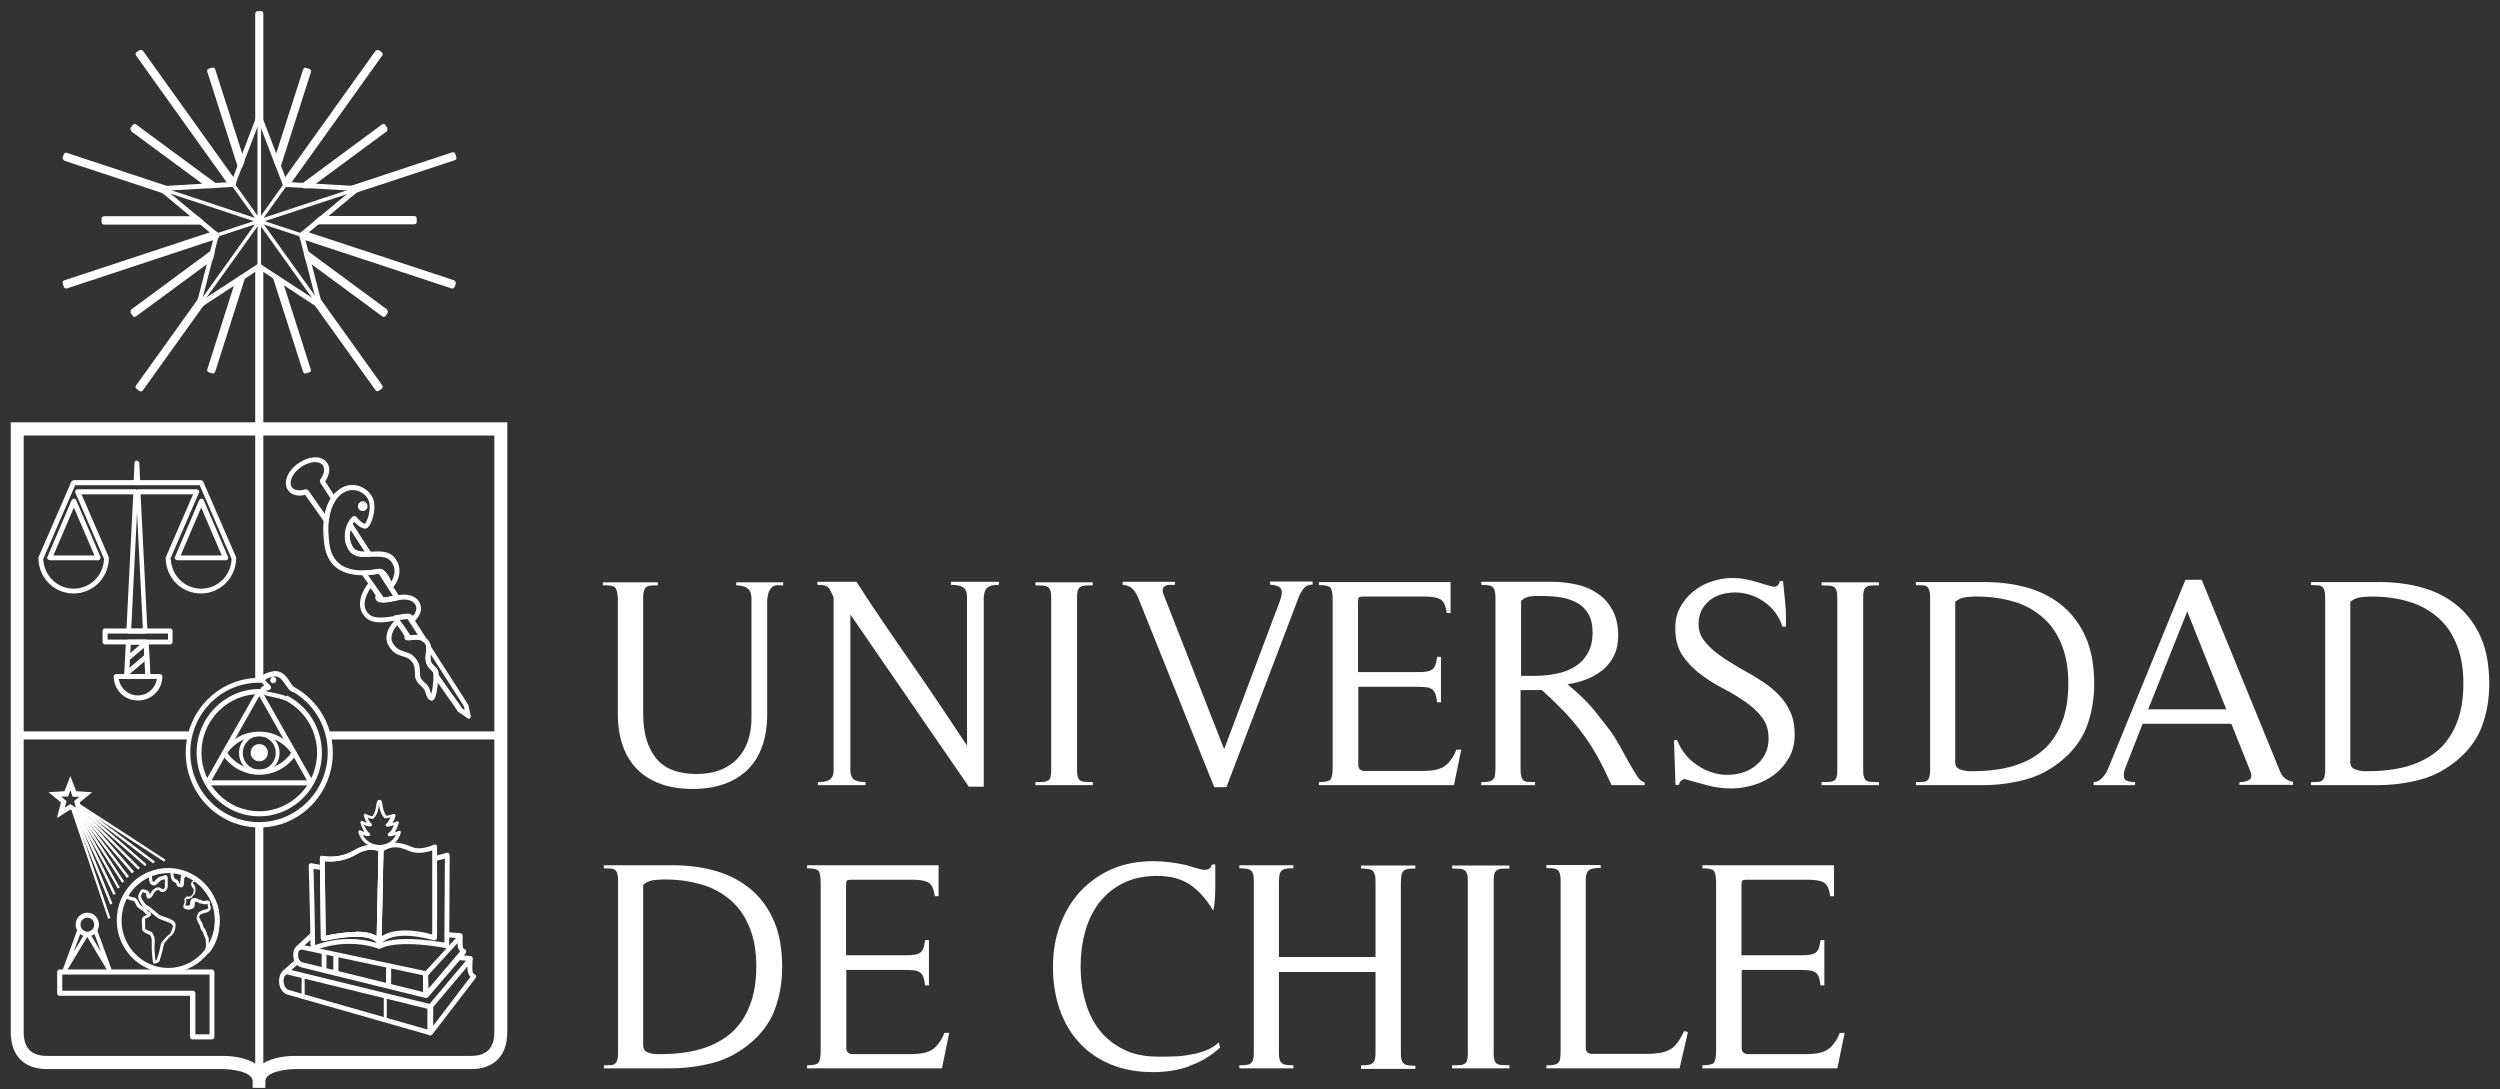<svg width="202" height="88" viewBox="0 0 202 88" fill="none" xmlns="http://www.w3.org/2000/svg">
<rect x="0" y="0" width="202" height="88" fill="#333333" stroke="none"/>
<path d="M15.724 25.173L17.301 19.069L12.486 15.074L18.695 14.705L20.948 8.826L23.202 14.705L29.41 15.074L24.596 19.069L26.173 25.173L20.948 21.752L15.724 25.173ZM20.948 21.281L25.538 24.272L24.145 18.905L28.366 15.402L22.915 15.095L20.928 9.932L18.94 15.095L13.49 15.402L17.711 18.905L16.318 24.272L20.907 21.281H20.948Z" fill="white"/>
<path d="M16.933 5.754L19.391 13.436L19.555 13.026L17.199 5.672L16.933 5.754Z" fill="white"/>
<path d="M19.391 13.62C19.391 13.62 19.227 13.558 19.207 13.476L16.748 5.795C16.707 5.692 16.769 5.569 16.871 5.549L17.137 5.467C17.137 5.467 17.24 5.467 17.281 5.467C17.322 5.487 17.363 5.528 17.383 5.59L19.74 12.944C19.74 12.944 19.74 13.026 19.74 13.087L19.576 13.497C19.576 13.497 19.473 13.62 19.391 13.62Z" fill="white"/>
<path d="M8.409 17.676V17.963H16.277L15.929 17.676H8.409Z" fill="white"/>
<path d="M16.277 18.147H8.409C8.306 18.147 8.204 18.065 8.204 17.942V17.676C8.204 17.573 8.286 17.471 8.409 17.471H15.928C15.928 17.471 16.011 17.471 16.052 17.512L16.379 17.799C16.379 17.799 16.461 17.942 16.441 18.024C16.42 18.106 16.338 18.167 16.256 18.167" fill="white"/>
<path d="M18.839 14.91L18.9 14.726L11.381 4.217L11.155 4.381L18.695 14.91H18.839Z" fill="white"/>
<path d="M18.695 15.115C18.695 15.115 18.572 15.095 18.531 15.033L10.991 4.483C10.991 4.483 10.95 4.381 10.95 4.34C10.95 4.299 10.991 4.238 11.032 4.217L11.258 4.053C11.258 4.053 11.462 4.012 11.544 4.094L19.064 14.603C19.064 14.603 19.105 14.726 19.084 14.787L19.023 14.972C19.023 14.972 18.921 15.095 18.859 15.095H18.716L18.695 15.115Z" fill="white"/>
<path d="M20.806 1.104V9.748L20.949 9.379L21.093 9.748V1.104H20.806Z" fill="white"/>
<path d="M21.092 9.932C21.092 9.932 20.99 9.932 20.949 9.871C20.908 9.912 20.846 9.932 20.785 9.932C20.703 9.932 20.621 9.83 20.621 9.748V1.103C20.621 1.001 20.703 0.898 20.826 0.898H21.092C21.195 0.898 21.277 0.98 21.277 1.103V9.748C21.277 9.748 21.215 9.932 21.113 9.932C21.113 9.932 21.092 9.932 21.072 9.932" fill="white"/>
<path d="M24.964 15.012L31.173 10.444L31.009 10.219L24.534 14.992L24.964 15.012Z" fill="white"/>
<path d="M24.965 15.217H24.514C24.514 15.217 24.371 15.135 24.33 15.053C24.309 14.971 24.33 14.889 24.412 14.828L30.866 10.055C30.866 10.055 30.968 10.014 31.009 10.014C31.071 10.014 31.112 10.055 31.132 10.096L31.296 10.321C31.296 10.321 31.337 10.526 31.255 10.608L25.067 15.176C25.067 15.176 25.006 15.217 24.944 15.217" fill="white"/>
<path d="M28.387 15.218L28.878 15.238L28.694 15.402L36.644 12.78L36.562 12.514L28.387 15.218Z" fill="white"/>
<path d="M28.694 15.607C28.694 15.607 28.55 15.566 28.53 15.504C28.53 15.484 28.509 15.443 28.509 15.422H28.407C28.407 15.422 28.243 15.34 28.223 15.238C28.223 15.136 28.264 15.054 28.366 15.013L36.541 12.309C36.541 12.309 36.644 12.309 36.685 12.309C36.726 12.329 36.767 12.37 36.787 12.431L36.869 12.698C36.91 12.8 36.849 12.923 36.746 12.944L28.796 15.566C28.796 15.566 28.755 15.566 28.735 15.566" fill="white"/>
<path d="M17.343 14.992L10.889 10.219L10.725 10.444L16.912 15.012L17.343 14.992Z" fill="white"/>
<path d="M16.912 15.217C16.912 15.217 16.83 15.217 16.789 15.176L10.602 10.608C10.602 10.608 10.499 10.423 10.561 10.321L10.725 10.096C10.725 10.096 10.806 10.034 10.848 10.014C10.909 10.014 10.95 10.014 10.991 10.055L17.465 14.828C17.465 14.828 17.568 14.971 17.547 15.053C17.527 15.135 17.445 15.196 17.363 15.196H16.933V15.217H16.912Z" fill="white"/>
<path d="M22.342 13.005L22.485 13.436L24.944 5.754L24.677 5.672L22.342 13.005Z" fill="white"/>
<path d="M22.485 13.62C22.485 13.62 22.342 13.579 22.301 13.497L22.137 13.087C22.137 13.087 22.137 13.005 22.137 12.964L24.493 5.61C24.534 5.508 24.636 5.446 24.739 5.487L25.005 5.569C25.005 5.569 25.087 5.631 25.128 5.672C25.149 5.713 25.149 5.774 25.128 5.815L22.669 13.497C22.669 13.497 22.567 13.64 22.485 13.64V13.62Z" fill="white"/>
<path d="M23.059 14.91H23.182L30.723 4.381L30.518 4.217L22.998 14.726L23.059 14.91Z" fill="white"/>
<path d="M23.182 15.115H23.039C23.039 15.115 22.895 15.053 22.875 14.971L22.814 14.787C22.814 14.787 22.814 14.644 22.834 14.603L30.354 4.094C30.354 4.094 30.538 3.991 30.62 4.053L30.845 4.217C30.845 4.217 30.907 4.299 30.927 4.34C30.927 4.401 30.927 4.442 30.886 4.483L23.346 15.033C23.346 15.033 23.244 15.115 23.182 15.115Z" fill="white"/>
<path d="M25.948 17.676L25.62 17.963H33.488V17.676H25.948Z" fill="white"/>
<path d="M25.62 18.148C25.62 18.148 25.456 18.086 25.435 18.004C25.415 17.922 25.436 17.84 25.497 17.779L25.825 17.492C25.825 17.492 25.907 17.451 25.948 17.451H33.467C33.467 17.451 33.57 17.451 33.611 17.513C33.652 17.554 33.672 17.595 33.672 17.656V17.922C33.672 18.045 33.59 18.127 33.467 18.127H25.599L25.62 18.148Z" fill="white"/>
<path d="M5.254 12.78L13.204 15.402L12.999 15.238L13.491 15.218L5.336 12.514L5.254 12.78Z" fill="white"/>
<path d="M13.203 15.607C13.203 15.607 13.162 15.607 13.142 15.607L5.192 12.984C5.192 12.984 5.028 12.841 5.069 12.739L5.151 12.472C5.151 12.472 5.212 12.39 5.253 12.349C5.294 12.329 5.356 12.329 5.397 12.349L13.572 15.053C13.572 15.053 13.716 15.176 13.716 15.279C13.716 15.381 13.634 15.443 13.531 15.463H13.429C13.429 15.463 13.429 15.524 13.408 15.545C13.367 15.607 13.306 15.647 13.244 15.647" fill="white"/>
<path d="M24.677 29.966L24.944 29.884L22.629 22.612L22.26 22.387L24.677 29.966Z" fill="white"/>
<path d="M24.677 30.172C24.677 30.172 24.616 30.172 24.595 30.172C24.554 30.151 24.513 30.111 24.493 30.049L22.055 22.449C22.055 22.449 22.055 22.285 22.116 22.224C22.178 22.162 22.28 22.162 22.342 22.224L22.71 22.47C22.71 22.47 22.772 22.531 22.792 22.572L25.108 29.844C25.149 29.947 25.108 30.049 24.985 30.09L24.718 30.172C24.718 30.172 24.677 30.172 24.657 30.172" fill="white"/>
<path d="M20.806 21.609V34.535H21.093V21.609L20.949 21.527L20.806 21.609Z" fill="white"/>
<path d="M21.092 34.741H20.826C20.724 34.741 20.621 34.659 20.621 34.536V21.61C20.621 21.61 20.662 21.466 20.703 21.446L20.846 21.364C20.846 21.364 20.99 21.323 21.051 21.364L21.195 21.446C21.195 21.446 21.277 21.548 21.277 21.61V34.536C21.277 34.638 21.195 34.741 21.092 34.741Z" fill="white"/>
<path d="M24.862 20.872L31.009 25.419L31.173 25.194L24.739 20.441L24.862 20.872Z" fill="white"/>
<path d="M31.009 25.603C31.009 25.603 30.927 25.603 30.886 25.562L24.739 21.035C24.739 21.035 24.678 20.973 24.657 20.932L24.555 20.502C24.555 20.502 24.555 20.338 24.637 20.277C24.698 20.236 24.8 20.236 24.862 20.277L31.275 25.009C31.275 25.009 31.378 25.193 31.316 25.296L31.152 25.521C31.152 25.521 31.07 25.603 31.029 25.603C31.029 25.603 31.029 25.603 31.009 25.603Z" fill="white"/>
<path d="M24.37 18.986L24.391 19.109L36.561 23.124L36.643 22.858L24.534 18.863L24.37 18.986Z" fill="white"/>
<path d="M36.562 23.309C36.562 23.309 36.52 23.309 36.5 23.309L24.329 19.294C24.329 19.294 24.206 19.212 24.206 19.15V19.048C24.206 19.048 24.186 18.884 24.247 18.843L24.411 18.699C24.411 18.699 24.534 18.638 24.596 18.659L36.705 22.653C36.705 22.653 36.869 22.797 36.828 22.899L36.746 23.165C36.746 23.165 36.705 23.247 36.643 23.288C36.623 23.288 36.582 23.309 36.562 23.309Z" fill="white"/>
<path d="M25.846 24.722L25.6 24.558L30.517 31.421L30.722 31.257L25.743 24.271L25.846 24.722Z" fill="white"/>
<path d="M30.518 31.625C30.518 31.625 30.395 31.605 30.354 31.543L25.436 24.681C25.436 24.681 25.395 24.497 25.436 24.415C25.457 24.394 25.498 24.374 25.539 24.353V24.312C25.539 24.312 25.539 24.128 25.641 24.087C25.723 24.046 25.826 24.087 25.887 24.148L30.886 31.134C30.886 31.134 30.927 31.236 30.927 31.277C30.927 31.338 30.886 31.38 30.845 31.4L30.62 31.564C30.62 31.564 30.538 31.605 30.497 31.605" fill="white"/>
<path d="M19.268 22.612L16.933 29.884L17.199 29.966L19.637 22.387L19.268 22.612Z" fill="white"/>
<path d="M17.2 30.172C17.2 30.172 17.159 30.172 17.138 30.172L16.872 30.09C16.872 30.09 16.79 30.028 16.749 29.987C16.728 29.946 16.728 29.885 16.749 29.844L19.064 22.572C19.064 22.572 19.105 22.49 19.146 22.469L19.515 22.223C19.515 22.223 19.679 22.182 19.74 22.223C19.802 22.285 19.822 22.367 19.802 22.449L17.384 30.049C17.384 30.049 17.282 30.192 17.2 30.192" fill="white"/>
<path d="M17.138 20.441L10.725 25.194L10.889 25.419L17.035 20.872L17.138 20.441Z" fill="white"/>
<path d="M10.889 25.603C10.889 25.603 10.889 25.603 10.848 25.603C10.807 25.603 10.745 25.562 10.725 25.521L10.561 25.296C10.561 25.296 10.52 25.091 10.602 25.009L17.015 20.277C17.015 20.277 17.179 20.216 17.241 20.277C17.302 20.318 17.343 20.421 17.323 20.503L17.22 20.933C17.22 20.933 17.179 21.015 17.138 21.035L10.991 25.562C10.991 25.562 10.93 25.603 10.868 25.603" fill="white"/>
<path d="M17.527 18.986L17.363 18.863L5.254 22.858L5.336 23.124L17.486 19.109L17.527 18.986Z" fill="white"/>
<path d="M5.336 23.308C5.336 23.308 5.274 23.308 5.254 23.288C5.213 23.267 5.172 23.226 5.151 23.165L5.069 22.899C5.029 22.796 5.09 22.673 5.192 22.653L17.302 18.658C17.302 18.658 17.445 18.658 17.486 18.699L17.65 18.843C17.65 18.843 17.732 18.965 17.711 19.047V19.15C17.711 19.15 17.629 19.273 17.547 19.293L5.397 23.308C5.397 23.308 5.356 23.308 5.336 23.308Z" fill="white"/>
<path d="M16.032 24.722L16.155 24.271L11.155 31.257L11.381 31.421L16.298 24.558L16.032 24.722Z" fill="white"/>
<path d="M11.38 31.625C11.38 31.625 11.299 31.625 11.258 31.584L11.032 31.421C11.032 31.421 10.971 31.339 10.95 31.298C10.95 31.236 10.95 31.195 10.991 31.154L15.991 24.169C15.991 24.169 16.154 24.066 16.236 24.107C16.318 24.148 16.359 24.251 16.339 24.333V24.374C16.339 24.374 16.4 24.394 16.441 24.435C16.503 24.517 16.503 24.619 16.441 24.701L11.524 31.564C11.524 31.564 11.421 31.646 11.36 31.646" fill="white"/>
<path d="M21.031 9.42H20.867V21.527H21.031V9.42Z" fill="white"/>
<path d="M20.929 9.482H20.949V21.446H20.929V9.482ZM20.806 21.589H21.093V9.359H20.806V21.589Z" fill="white"/>
<path d="M24.33 19.068L12.999 15.319L13.04 15.176L24.371 18.904L24.33 19.068Z" fill="white"/>
<path d="M24.37 19.15L12.917 15.36L12.999 15.094L24.453 18.884L24.37 19.15ZM13.081 15.278L24.288 18.986L13.081 15.258V15.278Z" fill="white"/>
<path d="M17.548 19.068L17.486 18.904L28.817 15.176L28.878 15.319L17.548 19.068Z" fill="white"/>
<path d="M17.507 19.15L17.425 18.884L28.878 15.094L28.96 15.38L17.507 19.15Z" fill="white"/>
<path d="M25.763 24.743L18.776 14.951L18.899 14.869L25.907 24.661L25.763 24.743Z" fill="white"/>
<path d="M25.764 24.845L18.695 14.951L18.921 14.787L26.01 24.681L25.785 24.845H25.764Z" fill="white"/>
<path d="M16.113 24.743L15.99 24.661L22.998 14.869L23.12 14.951L16.113 24.743Z" fill="white"/>
<path d="M16.134 24.845L15.908 24.681L22.977 14.787L23.202 14.951L16.113 24.845H16.134Z" fill="white"/>
<path d="M21.461 87.898H20.416V87.366C20.416 86.567 18.654 86.382 18.019 86.382H3.799C1.935 86.382 0.869 85.297 0.869 83.391V34.125H20.928V35.19H1.914V83.391C1.914 84.682 2.529 85.317 3.799 85.317H18.019C19.084 85.317 20.273 85.563 20.928 86.177C21.584 85.563 22.772 85.317 23.838 85.317H38.057C39.328 85.317 39.942 84.682 39.942 83.391V35.19H20.928V34.125H40.987V83.391C40.987 85.297 39.922 86.382 38.057 86.382H23.838C23.223 86.382 21.44 86.567 21.44 87.366V87.898H21.461Z" fill="white"/>
<path d="M26.358 42.236C26.358 42.236 26.235 42.216 26.194 42.154L24.657 39.983C24.514 40.024 24.35 40.044 24.227 40.044C23.797 40.044 23.449 39.88 23.264 39.594C22.854 38.979 23.223 38.037 24.125 37.422C24.555 37.136 25.026 36.951 25.477 36.951C25.928 36.951 26.235 37.115 26.44 37.402C26.706 37.791 26.645 38.365 26.276 38.897L27.116 40.208C27.116 40.208 27.157 40.372 27.116 40.434C26.911 40.72 26.666 41.233 26.563 42.072C26.563 42.154 26.502 42.216 26.42 42.236H26.379M24.76 39.553C24.76 39.553 24.883 39.573 24.924 39.635L26.256 41.54C26.379 40.987 26.563 40.597 26.727 40.311L25.866 38.979C25.866 38.979 25.825 38.815 25.866 38.754C26.194 38.324 26.276 37.894 26.092 37.607C25.969 37.422 25.743 37.34 25.457 37.34C25.108 37.34 24.698 37.484 24.33 37.73C23.654 38.201 23.305 38.938 23.572 39.348C23.695 39.532 23.92 39.614 24.207 39.614C24.35 39.614 24.514 39.594 24.678 39.532C24.678 39.532 24.719 39.532 24.739 39.532" fill="white"/>
<path d="M29.493 45.003C29.042 45.003 28.489 44.941 28.181 44.429C27.628 43.507 27.977 42.565 28.099 42.299C28.12 42.237 28.181 42.196 28.263 42.176C28.345 42.176 28.407 42.196 28.448 42.258L30.005 44.675C30.005 44.675 30.046 44.818 30.005 44.88C29.985 44.941 29.902 44.982 29.841 44.982C29.718 44.982 29.616 44.982 29.493 44.982M28.325 42.811C28.243 43.159 28.202 43.692 28.509 44.204C28.673 44.47 28.96 44.593 29.472 44.593L28.325 42.811Z" fill="white"/>
<path d="M29.575 40.885C29.575 41.029 29.452 41.152 29.308 41.152C29.165 41.152 29.042 41.029 29.042 40.885C29.042 40.742 29.165 40.619 29.308 40.619C29.452 40.619 29.575 40.742 29.575 40.885Z" fill="white"/>
<path d="M29.308 41.295C29.083 41.295 28.919 41.111 28.919 40.906C28.919 40.701 29.103 40.496 29.308 40.496C29.513 40.496 29.698 40.681 29.698 40.906C29.698 41.131 29.513 41.295 29.308 41.295ZM29.308 40.762C29.308 40.762 29.185 40.824 29.185 40.906C29.185 40.988 29.247 41.049 29.308 41.049C29.37 41.049 29.431 40.988 29.431 40.906C29.431 40.824 29.37 40.762 29.308 40.762Z" fill="white"/>
<path d="M15.458 59.096H1.423V59.751H15.294C15.335 59.526 15.376 59.301 15.458 59.096Z" fill="white"/>
<path d="M26.439 59.096C26.501 59.321 26.562 59.526 26.603 59.751H40.639V59.096H26.439Z" fill="white"/>
<path d="M20.949 54.978C21.051 54.978 21.174 54.978 21.277 54.978V34.719H20.621V54.978C20.724 54.978 20.846 54.978 20.949 54.978Z" fill="white"/>
<path d="M20.949 66.635C20.846 66.635 20.724 66.635 20.621 66.635V86.751H21.277V66.635C21.174 66.635 21.051 66.635 20.949 66.635Z" fill="white"/>
<path d="M25.148 63.46H16.748L16.584 63.153L20.784 55.758H21.112L25.312 63.153L25.148 63.46ZM17.076 63.05H24.8L20.948 56.249L17.096 63.05H17.076Z" fill="white"/>
<path d="M23.059 56.557C23.059 56.557 22.998 56.557 22.977 56.557C22.793 56.475 21.953 56.291 21.707 56.25C21.564 56.229 21.195 56.127 21.072 55.86C21.031 55.778 21.031 55.676 21.072 55.594C21.133 55.492 21.236 55.43 21.359 55.389C21.256 55.287 21.174 55.184 21.133 55.143C21.072 55.061 21.031 54.898 21.113 54.754C21.215 54.508 21.523 54.344 22.055 54.242C22.772 54.119 23.162 54.672 23.428 55.102C23.551 55.287 23.674 55.471 23.776 55.533C23.879 55.574 23.92 55.697 23.858 55.799C23.817 55.901 23.694 55.942 23.592 55.901C23.387 55.799 23.244 55.574 23.08 55.348C22.772 54.877 22.547 54.59 22.096 54.672C21.584 54.754 21.461 54.898 21.441 54.938C21.441 54.959 21.441 54.98 21.441 54.98C21.461 55.02 21.686 55.225 21.85 55.41C21.912 55.471 21.912 55.553 21.891 55.614C21.871 55.676 21.809 55.737 21.727 55.758C21.645 55.758 21.543 55.799 21.461 55.819C21.523 55.86 21.625 55.881 21.727 55.901C21.727 55.901 22.813 56.106 23.1 56.25C23.203 56.291 23.244 56.413 23.203 56.516C23.162 56.577 23.1 56.618 23.018 56.618" fill="white"/>
<path d="M23.182 56.208L23.059 56.352C22.813 56.229 21.87 56.044 21.727 56.024C21.584 56.004 21.317 55.922 21.235 55.758C21.235 55.737 21.235 55.696 21.235 55.676C21.133 55.676 21.051 55.676 20.949 55.676C18.162 55.676 15.888 57.991 15.888 60.818C15.888 63.645 18.162 65.959 20.949 65.959C23.735 65.959 26.009 63.645 26.009 60.818C26.009 58.81 24.862 57.048 23.202 56.208M20.949 65.55C18.367 65.55 16.277 63.419 16.277 60.818C16.277 58.216 18.367 56.086 20.949 56.086C23.53 56.086 25.62 58.216 25.62 60.818C25.62 63.419 23.53 65.55 20.949 65.55Z" fill="white"/>
<path d="M23.305 55.265C23.428 55.449 23.551 55.613 23.674 55.675L23.53 55.818C25.293 56.761 26.481 58.645 26.481 60.796C26.481 63.91 23.981 66.429 20.928 66.429C17.875 66.429 15.376 63.91 15.376 60.796C15.376 57.682 17.855 55.163 20.928 55.163C21.092 55.163 21.256 55.163 21.42 55.183C21.338 55.101 21.277 55.04 21.277 55.019C21.256 54.978 21.215 54.896 21.277 54.773C21.174 54.773 21.051 54.773 20.949 54.773C17.671 54.773 15.007 57.477 15.007 60.816C15.007 64.156 17.671 66.86 20.949 66.86C24.227 66.86 26.891 64.156 26.891 60.816C26.891 58.338 25.415 56.207 23.305 55.286" fill="white"/>
<path d="M22.177 54.959C22.177 54.959 22.116 55.082 22.055 55.082C21.993 55.082 21.932 55.02 21.932 54.959C21.932 54.897 21.993 54.836 22.055 54.836C22.116 54.836 22.177 54.897 22.177 54.959Z" fill="white"/>
<path d="M22.076 55.203C21.933 55.203 21.83 55.081 21.83 54.958C21.83 54.835 21.933 54.691 22.076 54.691C22.219 54.691 22.322 54.814 22.322 54.958C22.322 55.101 22.199 55.203 22.076 55.203Z" fill="white"/>
<path d="M20.949 62.496C20.047 62.496 19.31 61.759 19.31 60.837C19.31 59.915 20.047 59.178 20.949 59.178C21.85 59.178 22.588 59.915 22.588 60.837C22.588 61.759 21.85 62.496 20.949 62.496ZM20.949 59.485C20.211 59.485 19.617 60.1 19.617 60.837C19.617 61.575 20.211 62.189 20.949 62.189C21.686 62.189 22.28 61.575 22.28 60.837C22.28 60.1 21.686 59.485 20.949 59.485Z" fill="white"/>
<path d="M17.118 83.986H15.56C15.458 83.986 15.355 83.904 15.355 83.781V80.463H4.824C4.722 80.463 4.619 80.38 4.619 80.258V78.537C4.619 78.434 4.701 78.332 4.824 78.332H17.118C17.22 78.332 17.323 78.414 17.323 78.537V80.258V83.781C17.323 83.883 17.241 83.986 17.118 83.986ZM15.765 83.576H16.933V80.258C16.933 80.258 16.933 80.258 16.933 80.237V78.742H5.029V80.053H15.581C15.683 80.053 15.786 80.135 15.786 80.258V83.576H15.765Z" fill="white"/>
<path d="M13.593 78.599C11.298 78.599 9.434 76.694 9.434 74.359C9.434 72.023 11.298 70.139 13.593 70.139C15.888 70.139 17.752 72.044 17.752 74.359C17.752 76.673 15.888 78.599 13.593 78.599ZM13.593 70.548C11.524 70.548 9.823 72.269 9.823 74.379C9.823 76.489 11.524 78.21 13.593 78.21C15.662 78.21 17.363 76.489 17.363 74.379C17.363 72.269 15.662 70.548 13.593 70.548Z" fill="white"/>
<path d="M13.265 69.626L6.319 65.119L6.442 64.955L13.368 69.462L13.265 69.626Z" fill="white"/>
<path d="M12.384 69.769L6.278 65.16L6.381 64.996L12.507 69.605L12.384 69.769Z" fill="white"/>
<path d="M11.708 69.974L6.217 65.201L6.34 65.037L11.831 69.831L11.708 69.974Z" fill="white"/>
<path d="M11.155 70.26L6.155 65.241L6.299 65.098L11.298 70.117L11.155 70.26Z" fill="white"/>
<path d="M10.663 70.567L6.094 65.282L6.258 65.139L10.827 70.424L10.663 70.567Z" fill="white"/>
<path d="M10.253 70.937L6.053 65.324L6.196 65.201L10.417 70.814L10.253 70.937Z" fill="white"/>
<path d="M9.864 71.326L5.991 65.345L6.155 65.242L10.028 71.224L9.864 71.326Z" fill="white"/>
<path d="M9.515 71.797L5.93 65.386L6.114 65.283L9.679 71.716L9.515 71.797Z" fill="white"/>
<path d="M6.05 65.277L5.865 65.365L9.162 72.304L9.347 72.216L6.05 65.277Z" fill="white"/>
<path d="M8.901 73.087L5.827 65.467L6.012 65.385L9.085 73.005L8.901 73.087Z" fill="white"/>
<path d="M5.786 65.508L8.737 74.234L8.921 74.173L5.971 65.426L5.786 65.508Z" fill="white"/>
<path d="M6.77 66.122L5.684 65.405L4.598 66.102L4.926 64.832L3.922 64.012L5.213 63.93L5.684 62.701L6.155 63.93L7.446 64.012L6.442 64.832L6.77 66.102V66.122ZM4.967 64.381L5.377 64.729L5.233 65.262L5.684 64.975L6.135 65.262L5.991 64.729L6.401 64.381H5.868L5.684 63.848L5.5 64.361H4.967V64.381Z" fill="white"/>
<path d="M12.548 77.902C12.548 77.902 12.384 77.861 12.363 77.779C12.343 77.718 12.322 77.513 12.281 77.062C12.281 76.919 12.261 76.775 12.261 76.734C12.261 76.673 12.261 76.57 12.261 76.386C12.261 76.243 12.261 75.976 12.261 75.935C12.261 75.935 12.261 75.894 12.24 75.853C12.24 75.771 12.159 75.546 12.076 75.526C11.462 75.3 11.482 75.095 11.482 75.013C11.482 74.972 11.482 74.87 11.482 74.788C11.441 74.419 11.441 74.174 11.585 74.071C11.626 74.051 11.687 74.01 11.769 73.969C11.81 73.969 11.851 73.928 11.892 73.907C11.81 73.866 11.708 73.805 11.667 73.702C11.646 73.662 11.462 73.559 11.359 73.477C11.236 73.395 11.175 73.354 11.114 73.293C11.093 73.272 11.072 73.231 11.031 73.17C10.888 72.862 10.806 72.801 10.786 72.781C10.622 72.781 10.15 72.637 10.048 72.432C10.007 72.371 10.028 72.289 10.048 72.207C10.171 72.023 10.683 71.285 10.991 71.06C11.4 70.753 12.036 70.466 12.056 70.445C12.097 70.445 12.138 70.445 12.179 70.445C12.22 70.445 12.24 70.507 12.24 70.548C12.24 70.548 12.281 70.937 12.302 71.101C12.302 71.183 12.363 71.265 12.425 71.244C12.466 71.244 12.548 71.142 12.609 71.08C12.753 70.937 12.876 70.814 13.019 70.814H13.04C13.04 70.814 13.121 70.814 13.162 70.773C13.224 70.753 13.285 70.712 13.347 70.712C13.388 70.712 13.552 70.712 13.552 70.978C13.552 71.101 13.552 71.162 13.552 71.244C13.552 71.347 13.552 71.408 13.552 71.552C13.552 71.695 13.531 71.818 13.429 71.92C13.306 72.064 13.101 72.125 12.978 72.043C12.978 72.043 12.937 72.002 12.917 71.982C12.876 71.941 12.814 71.9 12.773 71.9C12.773 71.9 12.773 71.9 12.753 71.9C12.609 71.961 12.445 72.105 12.404 72.228C12.322 72.432 12.159 72.596 12.015 72.596C12.015 72.596 11.974 72.596 11.954 72.596C11.831 72.555 11.81 72.391 11.81 72.207C11.81 72.207 11.769 72.146 11.749 72.146C11.708 72.146 11.667 72.146 11.626 72.105C11.605 72.105 11.564 72.105 11.544 72.084C11.482 72.146 11.38 72.33 11.4 72.453C11.421 72.637 11.749 73.088 11.851 73.129C12.056 73.211 12.814 73.866 12.855 73.907C12.896 73.948 13.285 74.092 13.429 74.133C13.757 74.235 14.146 74.399 14.187 74.686C14.228 74.972 14.023 75.485 13.839 75.608C13.716 75.689 13.552 75.874 13.408 76.058C13.367 76.099 13.347 76.12 13.326 76.161C13.265 76.222 13.244 76.263 13.183 76.57C13.101 77.021 12.876 77.656 12.876 77.677C12.876 77.697 12.835 77.738 12.814 77.738C12.773 77.758 12.63 77.84 12.507 77.84M11.728 75.034C11.728 75.034 11.872 75.177 12.159 75.259C12.363 75.341 12.425 75.608 12.486 75.771C12.486 75.792 12.486 75.833 12.486 75.833C12.507 75.894 12.507 76.017 12.486 76.386C12.486 76.509 12.486 76.652 12.486 76.693C12.486 76.734 12.486 76.837 12.507 77.041C12.507 77.205 12.548 77.492 12.568 77.615C12.589 77.615 12.609 77.615 12.65 77.574C12.712 77.431 12.876 76.919 12.937 76.57C12.998 76.202 13.04 76.14 13.142 76.038C13.142 76.017 13.183 75.997 13.224 75.956C13.367 75.771 13.572 75.567 13.716 75.464C13.798 75.403 13.982 74.993 13.961 74.788C13.961 74.706 13.777 74.563 13.388 74.44C13.306 74.419 12.773 74.235 12.691 74.133C12.63 74.071 11.892 73.477 11.769 73.416C11.544 73.334 11.195 72.76 11.175 72.535C11.134 72.269 11.339 72.002 11.4 71.92C11.421 71.9 11.482 71.859 11.564 71.859C11.626 71.859 11.687 71.859 11.728 71.9C11.749 71.9 11.79 71.9 11.81 71.92C11.974 71.941 12.097 72.125 12.097 72.248V72.309C12.097 72.309 12.159 72.228 12.159 72.186C12.24 71.961 12.466 71.797 12.65 71.715C12.691 71.715 12.732 71.695 12.794 71.695C12.917 71.695 13.019 71.777 13.101 71.838C13.101 71.838 13.121 71.838 13.142 71.859C13.162 71.859 13.224 71.838 13.265 71.777C13.285 71.736 13.326 71.695 13.326 71.613C13.306 71.429 13.326 71.367 13.326 71.265C13.326 71.203 13.326 71.142 13.326 71.039C13.326 71.039 13.326 71.039 13.306 71.039C13.224 71.08 13.142 71.101 13.06 71.101C13.019 71.101 12.916 71.224 12.835 71.285C12.732 71.388 12.63 71.49 12.527 71.531C12.302 71.593 12.097 71.429 12.056 71.142C12.056 71.06 12.036 70.896 12.015 70.773C11.81 70.876 11.421 71.08 11.155 71.285C10.929 71.449 10.478 72.043 10.294 72.33C10.355 72.391 10.622 72.494 10.806 72.514C11.011 72.514 11.155 72.781 11.277 73.047C11.277 73.067 11.298 73.088 11.318 73.108C11.359 73.129 11.441 73.19 11.503 73.231C11.749 73.395 11.872 73.498 11.913 73.6C11.913 73.6 11.974 73.641 12.015 73.662C12.097 73.702 12.24 73.764 12.199 73.907C12.179 74.03 12.036 74.092 11.872 74.174C11.831 74.194 11.769 74.215 11.728 74.235C11.708 74.317 11.728 74.583 11.728 74.706C11.728 74.809 11.728 74.911 11.728 74.972" fill="white"/>
<path d="M14.597 71.695C14.412 71.695 14.269 71.592 14.269 71.469C14.269 71.428 14.208 71.326 14.146 71.305C14.023 71.244 13.921 71.182 13.859 71.039C13.798 70.916 13.777 70.67 13.777 70.629C13.777 70.629 13.777 70.588 13.777 70.568L13.839 70.343C13.839 70.343 13.9 70.24 13.982 70.26C13.982 70.26 14.515 70.302 14.966 70.486C15.007 70.486 15.027 70.527 15.048 70.568C15.048 70.609 15.048 70.65 15.048 70.67C14.986 70.793 14.904 70.936 14.884 70.978C14.884 70.978 14.884 71.039 14.884 71.08C14.863 71.469 14.843 71.695 14.658 71.695C14.658 71.695 14.638 71.695 14.617 71.695M14.515 71.408C14.515 71.408 14.535 71.408 14.556 71.408C14.556 71.305 14.597 71.121 14.597 71.039C14.597 70.978 14.597 70.936 14.597 70.916C14.597 70.855 14.658 70.752 14.699 70.65C14.433 70.568 14.187 70.527 14.044 70.506L14.003 70.609C14.003 70.609 14.044 70.834 14.064 70.896C14.085 70.957 14.146 70.998 14.228 71.039C14.371 71.1 14.474 71.264 14.494 71.387" fill="white"/>
<path d="M16.727 76.939C16.727 76.939 16.686 76.939 16.666 76.939C16.605 76.919 16.584 76.857 16.584 76.796C16.605 76.611 16.646 76.407 16.646 76.345C16.646 76.284 16.646 76.202 16.625 76.079C16.625 76.017 16.625 75.956 16.625 75.915C16.625 75.874 16.584 75.792 16.543 75.71C16.502 75.628 16.461 75.546 16.441 75.464C16.441 75.362 16.379 75.28 16.297 75.177C16.215 75.075 16.174 74.952 16.154 74.85C16.133 74.768 16.113 74.706 16.072 74.665C16.01 74.583 15.969 74.481 15.949 74.399C15.949 74.379 15.928 74.338 15.928 74.317C15.785 74.174 16.031 73.743 16.031 73.743C16.092 73.682 16.236 73.6 16.379 73.539C16.605 73.477 16.686 73.457 16.727 73.457C16.748 73.457 16.809 73.395 16.83 73.354C16.83 73.313 16.809 73.252 16.789 73.211C16.768 73.15 16.768 73.067 16.789 73.006C16.789 73.006 16.727 73.047 16.646 73.067C16.523 73.067 16.441 73.067 16.277 73.006C16.215 73.006 16.215 73.006 16.215 73.006C16.154 73.006 16.113 73.006 16.092 72.965C15.99 72.904 15.928 72.863 15.908 72.863C15.908 72.863 15.847 72.863 15.785 72.863C15.785 72.863 15.764 72.924 15.744 72.945C15.744 73.047 15.723 73.17 15.723 73.211C15.723 73.395 15.355 73.498 15.252 73.498C15.252 73.498 15.211 73.498 15.191 73.498C14.904 73.436 14.842 73.395 14.822 73.313C14.781 73.211 14.883 72.965 14.925 72.904C14.925 72.904 14.925 72.863 14.925 72.842C14.904 72.781 14.863 72.699 14.925 72.617C14.966 72.555 15.047 72.473 15.068 72.453C15.088 72.453 15.129 72.433 15.15 72.433C15.17 72.433 15.314 72.433 15.375 72.433C15.375 72.433 15.396 72.433 15.416 72.433C15.457 72.371 15.519 72.289 15.56 72.248C15.56 72.248 15.642 72.166 15.642 72.084C15.642 72.002 15.642 71.961 15.642 71.9C15.642 71.879 15.642 71.859 15.642 71.838C15.642 71.838 15.642 71.797 15.601 71.777C15.601 71.757 15.56 71.736 15.539 71.716C15.457 71.593 15.437 71.511 15.437 71.449C15.437 71.326 15.498 71.224 15.58 71.183C15.601 71.183 15.703 71.101 15.785 71.019C15.826 70.978 15.887 70.978 15.949 71.019C15.949 71.019 16.154 71.142 16.359 71.347C16.564 71.531 17.281 72.535 17.465 72.883C17.67 73.252 17.834 74.276 17.67 75.3C17.506 76.284 16.912 76.98 16.891 77.001C16.871 77.021 16.83 77.042 16.789 77.042M16.133 74.133C16.133 74.133 16.174 74.235 16.195 74.297C16.195 74.358 16.236 74.44 16.277 74.481C16.338 74.563 16.379 74.665 16.4 74.768C16.42 74.85 16.461 74.952 16.502 74.993C16.625 75.136 16.686 75.28 16.707 75.423C16.707 75.444 16.748 75.526 16.768 75.567C16.809 75.669 16.871 75.772 16.871 75.853C16.871 75.915 16.871 75.976 16.871 76.038C16.871 76.099 16.871 76.202 16.871 76.222C16.871 76.222 16.871 76.222 16.871 76.263C17.035 75.976 17.219 75.587 17.301 75.116C17.465 74.174 17.301 73.19 17.137 72.883C16.973 72.555 16.277 71.572 16.072 71.408C15.949 71.306 15.847 71.224 15.764 71.162C15.703 71.224 15.621 71.285 15.58 71.306C15.58 71.306 15.58 71.306 15.58 71.326C15.58 71.326 15.58 71.347 15.642 71.449C15.642 71.449 15.662 71.47 15.683 71.49C15.723 71.531 15.785 71.613 15.785 71.716C15.785 71.736 15.785 71.757 15.785 71.777C15.785 71.838 15.806 71.9 15.785 72.023C15.785 72.207 15.683 72.289 15.621 72.35C15.601 72.371 15.539 72.474 15.478 72.535C15.478 72.535 15.437 72.576 15.416 72.576C15.375 72.576 15.252 72.637 15.17 72.637C15.17 72.637 15.109 72.637 15.047 72.637C15.047 72.637 15.047 72.658 15.027 72.678C15.027 72.678 15.027 72.678 15.027 72.699C15.047 72.76 15.088 72.863 15.027 72.965C15.006 73.006 14.986 73.088 14.965 73.15C15.006 73.15 15.068 73.17 15.129 73.19C15.191 73.19 15.293 73.15 15.355 73.109C15.355 73.026 15.375 72.904 15.375 72.863C15.375 72.863 15.375 72.863 15.375 72.842C15.396 72.76 15.478 72.596 15.601 72.576H15.621C15.621 72.576 15.806 72.535 15.867 72.576C15.928 72.596 16.01 72.637 16.113 72.699C16.154 72.699 16.195 72.699 16.256 72.74C16.4 72.801 16.461 72.801 16.523 72.801C16.523 72.801 16.529 72.801 16.543 72.801C16.543 72.801 16.625 72.76 16.686 72.76C16.789 72.76 16.871 72.781 16.871 72.781C16.932 72.781 16.973 72.863 16.973 72.945C16.973 73.006 16.953 73.109 16.973 73.129C17.014 73.211 17.035 73.313 17.035 73.354C17.035 73.416 17.035 73.477 16.994 73.518C16.994 73.518 16.83 73.723 16.707 73.723C16.686 73.723 16.523 73.764 16.4 73.805C16.297 73.846 16.174 73.907 16.154 73.928C16.133 73.969 16.072 74.112 16.072 74.174" fill="white"/>
<path d="M34.8 83.658C34.8 83.658 34.759 83.658 34.738 83.658C34.656 83.638 34.595 83.556 34.595 83.474V81.303C34.595 81.303 34.615 81.2 34.656 81.18L37.832 77.41C37.832 77.41 37.975 77.329 38.057 77.349C38.139 77.37 38.18 77.451 38.18 77.533V77.82C38.16 78.271 38.16 78.271 38.18 78.496C38.201 78.66 38.344 78.722 38.344 78.722C38.406 78.742 38.447 78.803 38.467 78.865C38.467 78.926 38.467 78.988 38.426 79.029L34.923 83.597C34.923 83.597 34.82 83.679 34.759 83.679M35.005 81.364V82.88L38.017 78.926C37.934 78.844 37.852 78.722 37.812 78.558C37.771 78.373 37.771 78.291 37.771 78.087L35.005 81.364Z" fill="white"/>
<path d="M30.661 76.304C30.661 76.304 30.62 76.304 30.599 76.304C30.517 76.284 30.456 76.202 30.456 76.12L30.579 68.684C30.579 68.684 30.62 68.561 30.661 68.52C31.112 68.233 31.521 68.09 31.952 68.09C32.403 68.09 32.833 68.254 33.243 68.418C33.427 68.499 33.632 68.54 33.857 68.54C34.472 68.54 35.046 68.254 35.046 68.254C35.107 68.233 35.189 68.233 35.23 68.254C35.292 68.295 35.312 68.356 35.312 68.418C35.312 68.479 35.333 73.908 35.312 75.772C35.312 75.833 35.292 75.895 35.23 75.936C35.189 75.977 35.128 75.977 35.066 75.977C34.185 75.731 33.407 75.608 32.73 75.608C31.235 75.608 30.825 76.243 30.804 76.243C30.763 76.304 30.702 76.345 30.64 76.345M30.968 68.766L30.845 75.649C31.173 75.424 31.747 75.178 32.73 75.178C33.366 75.178 34.103 75.28 34.923 75.505C34.923 73.744 34.923 69.811 34.923 68.704C34.677 68.807 34.267 68.909 33.837 68.909C33.55 68.909 33.304 68.868 33.079 68.766C32.587 68.561 32.259 68.459 31.952 68.459C31.645 68.459 31.317 68.561 30.968 68.766Z" fill="white"/>
<path d="M30.62 76.283C30.62 76.283 30.497 76.263 30.456 76.201C30.23 75.853 29.636 75.689 28.776 75.689C27.546 75.689 26.194 76.037 26.174 76.037C26.112 76.037 26.051 76.037 26.01 75.996C25.969 75.955 25.928 75.894 25.928 75.853L25.846 69.359C25.846 69.359 25.866 69.236 25.907 69.195C25.948 69.154 26.01 69.134 26.071 69.154C26.071 69.154 26.317 69.216 26.706 69.216C27.177 69.216 27.874 69.134 28.571 68.724C29.063 68.437 29.534 68.273 30.005 68.273C30.558 68.273 30.886 68.499 30.907 68.499C30.968 68.54 30.988 68.601 30.988 68.663C30.988 68.663 30.886 72.965 30.825 76.078C30.825 76.16 30.763 76.242 30.681 76.263C30.681 76.263 30.64 76.263 30.62 76.263M28.776 75.279C29.513 75.279 30.067 75.402 30.435 75.628C30.497 72.883 30.579 69.462 30.579 68.765C30.476 68.724 30.271 68.663 29.985 68.663C29.595 68.663 29.186 68.786 28.755 69.052C27.997 69.502 27.218 69.605 26.706 69.605C26.522 69.605 26.358 69.605 26.235 69.585L26.317 75.607C26.768 75.505 27.813 75.3 28.776 75.3" fill="white"/>
<path d="M30.62 76.283C30.62 76.283 30.497 76.263 30.456 76.201C30.23 75.853 29.636 75.689 28.776 75.689C27.546 75.689 26.194 76.037 26.174 76.037C26.112 76.037 26.051 76.037 26.01 75.996C25.969 75.955 25.928 75.894 25.928 75.853L25.846 69.359C25.846 69.359 25.866 69.236 25.907 69.195C25.948 69.154 26.01 69.134 26.071 69.154C26.071 69.154 26.317 69.216 26.706 69.216C27.177 69.216 27.874 69.134 28.571 68.724C29.063 68.437 29.534 68.273 30.005 68.273C30.558 68.273 30.886 68.499 30.907 68.499C30.968 68.54 30.988 68.601 30.988 68.663C30.988 68.663 30.886 72.965 30.825 76.078C30.825 76.16 30.763 76.242 30.681 76.263C30.681 76.263 30.64 76.263 30.62 76.263M28.776 75.279C29.513 75.279 30.067 75.402 30.435 75.628C30.497 72.883 30.579 69.462 30.579 68.765C30.476 68.724 30.271 68.663 29.985 68.663C29.595 68.663 29.186 68.786 28.755 69.052C27.997 69.502 27.218 69.605 26.706 69.605C26.522 69.605 26.358 69.605 26.235 69.585L26.317 75.607C26.768 75.505 27.813 75.3 28.776 75.3" fill="white"/>
<path d="M34.43 80.605C34.43 80.605 34.389 80.605 34.369 80.605C34.287 80.585 34.246 80.503 34.246 80.421L34.185 78.762C34.185 78.762 34.185 78.659 34.246 78.618L37.053 75.566C37.053 75.566 37.197 75.484 37.258 75.525C37.34 75.566 37.381 75.628 37.381 75.71V75.955C37.381 76.344 37.381 76.344 37.401 76.529C37.422 76.652 37.545 76.693 37.545 76.693C37.606 76.713 37.647 76.775 37.668 76.836C37.668 76.898 37.668 76.959 37.627 77.021L34.594 80.564C34.594 80.564 34.492 80.626 34.451 80.626M34.574 78.803L34.615 79.888L37.176 76.877C37.176 76.877 37.053 76.713 37.012 76.59C36.971 76.427 36.971 76.365 36.971 76.201L34.574 78.823V78.803Z" fill="white"/>
<path d="M37.177 75.812L36.111 75.73C36.009 75.73 35.927 75.628 35.927 75.505C35.927 75.402 36.029 75.32 36.132 75.32L37.197 75.402C37.3 75.402 37.382 75.505 37.382 75.628C37.382 75.73 37.279 75.812 37.197 75.812" fill="white"/>
<path d="M34.39 80.626H34.349L24.37 78.168C24.145 78.126 23.715 77.86 23.694 77.184C23.694 76.897 23.756 76.672 23.899 76.529C24.104 76.324 24.391 76.344 24.391 76.344C24.391 76.344 24.391 76.344 24.411 76.344L34.431 78.475C34.431 78.475 34.595 78.577 34.595 78.659V80.421C34.595 80.421 34.554 80.544 34.513 80.585C34.472 80.605 34.431 80.626 34.39 80.626ZM24.35 76.734C24.35 76.734 24.247 76.734 24.186 76.795C24.125 76.856 24.084 77 24.084 77.164C24.084 77.655 24.412 77.758 24.452 77.758L34.185 80.154V78.802L24.329 76.713L24.35 76.734Z" fill="white"/>
<path d="M24.063 76.836C24.063 76.836 23.96 76.816 23.919 76.775C23.858 76.693 23.858 76.57 23.919 76.488L25.046 75.443C25.046 75.443 25.251 75.382 25.312 75.443C25.394 75.525 25.374 75.648 25.312 75.73L24.186 76.775C24.186 76.775 24.104 76.836 24.063 76.836Z" fill="white"/>
<path d="M26.194 78.578C26.092 78.578 25.989 78.496 25.989 78.373V76.98C25.989 76.878 26.071 76.775 26.194 76.775C26.317 76.775 26.379 76.857 26.379 76.98V78.373C26.379 78.476 26.297 78.578 26.194 78.578Z" fill="white"/>
<path d="M27.137 78.824C27.034 78.824 26.932 78.742 26.932 78.619V77.267C26.932 77.165 27.014 77.062 27.137 77.062C27.259 77.062 27.341 77.165 27.341 77.267V78.619C27.341 78.722 27.259 78.824 27.137 78.824Z" fill="white"/>
<path d="M31.398 79.828C31.296 79.828 31.193 79.746 31.193 79.623V78.148C31.193 78.046 31.275 77.943 31.398 77.943C31.521 77.943 31.603 78.025 31.603 78.148V79.623C31.603 79.726 31.521 79.828 31.398 79.828Z" fill="white"/>
<path d="M34.758 83.638C34.758 83.638 34.718 83.638 34.697 83.638L23.285 80.38C23.018 80.319 22.547 80.012 22.547 79.274C22.547 78.578 22.936 78.332 23.285 78.332C23.305 78.332 23.325 78.332 23.325 78.332C23.325 78.332 23.325 78.332 23.346 78.332L34.799 81.138C34.799 81.138 34.943 81.241 34.943 81.323V83.433C34.943 83.433 34.922 83.556 34.861 83.597C34.82 83.617 34.779 83.638 34.738 83.638M23.264 78.721C23.12 78.721 22.916 78.803 22.916 79.254C22.916 79.868 23.305 79.971 23.346 79.991L34.533 83.187V81.507L23.244 78.742L23.264 78.721Z" fill="white"/>
<path d="M22.956 78.824C22.956 78.824 22.854 78.803 22.813 78.762C22.751 78.68 22.751 78.558 22.813 78.475L23.837 77.574C23.837 77.574 24.042 77.513 24.124 77.574C24.186 77.656 24.186 77.779 24.124 77.861L23.1 78.762C23.1 78.762 23.018 78.803 22.977 78.803" fill="white"/>
<path d="M37.996 77.656L37.095 77.574C36.992 77.574 36.91 77.471 36.91 77.348C36.91 77.246 37.013 77.164 37.115 77.164L38.017 77.246C38.119 77.246 38.201 77.348 38.201 77.471C38.201 77.574 38.099 77.656 37.996 77.656Z" fill="white"/>
<path d="M24.493 80.606C24.493 80.606 24.37 80.545 24.37 80.463V78.886C24.37 78.886 24.432 78.742 24.493 78.742C24.555 78.742 24.616 78.804 24.616 78.886V80.463C24.616 80.463 24.555 80.606 24.493 80.606Z" fill="white"/>
<path d="M31.132 82.51C31.132 82.51 31.009 82.449 31.009 82.367V80.523C31.009 80.523 31.07 80.4 31.132 80.4C31.193 80.4 31.255 80.462 31.255 80.523V82.367C31.255 82.367 31.193 82.51 31.132 82.51Z" fill="white"/>
<path d="M30.661 68.54C29.841 68.54 29.165 68.028 28.96 67.249C28.96 67.188 28.96 67.147 29.001 67.106C29.042 67.065 29.103 67.065 29.144 67.106C29.144 67.106 29.267 67.167 29.452 67.229C29.288 67.003 29.185 66.716 29.124 66.491C29.124 66.43 29.124 66.389 29.165 66.348C29.206 66.307 29.267 66.307 29.308 66.348C29.308 66.348 29.452 66.43 29.636 66.491C29.534 66.307 29.452 66.102 29.39 65.918C29.39 65.856 29.39 65.815 29.431 65.774C29.472 65.733 29.534 65.733 29.575 65.774C29.575 65.774 29.841 65.918 30.087 65.959C30.312 65.692 30.353 65.344 30.394 65.098C30.435 64.852 30.456 64.627 30.661 64.627C30.845 64.627 30.886 64.832 30.907 65.057C30.947 65.323 31.009 65.651 31.234 65.918C31.48 65.876 31.767 65.774 31.767 65.774C31.808 65.774 31.869 65.774 31.91 65.795C31.951 65.836 31.972 65.876 31.951 65.938C31.91 66.122 31.808 66.327 31.706 66.512C31.89 66.45 32.033 66.368 32.033 66.368C32.074 66.348 32.136 66.368 32.177 66.368C32.218 66.409 32.238 66.45 32.218 66.512C32.156 66.737 32.033 67.024 31.89 67.269C32.074 67.208 32.197 67.147 32.197 67.147C32.238 67.126 32.3 67.147 32.341 67.147C32.382 67.188 32.402 67.229 32.382 67.29C32.177 68.068 31.48 68.581 30.681 68.581M29.308 67.454C29.554 67.945 30.066 68.273 30.661 68.273C31.255 68.273 31.747 67.966 31.992 67.454C31.849 67.515 31.665 67.556 31.48 67.577C31.419 67.577 31.357 67.556 31.337 67.495C31.337 67.433 31.337 67.372 31.378 67.331C31.562 67.208 31.726 66.942 31.828 66.675C31.685 66.737 31.501 66.778 31.316 66.798C31.255 66.798 31.193 66.778 31.173 66.716C31.152 66.655 31.173 66.594 31.214 66.552C31.357 66.45 31.46 66.245 31.562 66.04C31.439 66.081 31.296 66.122 31.152 66.122C31.111 66.122 31.07 66.122 31.05 66.081C30.743 65.754 30.661 65.323 30.62 65.037C30.62 65.037 30.62 65.037 30.62 65.057C30.579 65.364 30.517 65.795 30.189 66.122C30.169 66.143 30.128 66.163 30.087 66.163C29.964 66.163 29.82 66.102 29.698 66.061C29.78 66.266 29.882 66.45 30.005 66.532C30.046 66.573 30.066 66.635 30.046 66.696C30.025 66.757 29.964 66.778 29.902 66.778C29.718 66.778 29.554 66.696 29.411 66.655C29.513 66.921 29.677 67.188 29.861 67.311C29.902 67.352 29.923 67.413 29.902 67.474C29.902 67.536 29.82 67.556 29.759 67.556C29.575 67.556 29.39 67.495 29.247 67.433" fill="white"/>
<path d="M10.355 53.361C10.355 53.361 10.253 53.341 10.212 53.3C10.15 53.218 10.15 53.095 10.232 53.013L11.728 51.743C11.728 51.743 11.933 51.681 11.994 51.763C12.056 51.845 12.056 51.968 11.974 52.05L10.478 53.32C10.478 53.32 10.396 53.361 10.355 53.361Z" fill="white"/>
<path d="M10.295 54.55C10.295 54.55 10.172 54.529 10.151 54.488C10.09 54.406 10.09 54.283 10.172 54.201L11.688 52.911C11.688 52.911 11.893 52.849 11.954 52.931C12.016 53.013 12.016 53.136 11.934 53.218L10.418 54.509C10.418 54.509 10.336 54.55 10.295 54.55Z" fill="white"/>
<path d="M11.134 56.597C10.069 56.597 9.208 55.757 9.188 54.672C9.188 54.61 9.188 54.569 9.249 54.528C9.29 54.487 9.331 54.467 9.392 54.467H12.917C12.917 54.467 13.019 54.487 13.06 54.528C13.101 54.569 13.121 54.61 13.121 54.672C13.101 55.757 12.22 56.597 11.175 56.597M9.597 54.856C9.72 55.634 10.355 56.188 11.134 56.188C11.913 56.188 12.568 55.614 12.671 54.856H9.577H9.597Z" fill="white"/>
<path d="M13.757 52.07H8.491C8.389 52.07 8.286 51.988 8.286 51.865V50.984C8.286 50.882 8.368 50.779 8.491 50.779H13.757C13.859 50.779 13.941 50.861 13.941 50.984V51.865C13.941 51.967 13.859 52.07 13.757 52.07ZM8.696 51.681H13.572V51.189H8.696V51.681Z" fill="white"/>
<path d="M11.934 54.857H10.233C10.233 54.857 10.131 54.836 10.09 54.795C10.049 54.754 10.028 54.693 10.028 54.652L10.172 51.866C10.172 51.764 10.254 51.682 10.377 51.682H11.811C11.913 51.682 11.995 51.764 12.016 51.866L12.159 54.611C12.159 54.611 12.159 54.632 12.159 54.652C12.159 54.754 12.077 54.857 11.975 54.857M10.438 54.468H11.729L11.606 52.091H10.561L10.438 54.468Z" fill="white"/>
<path d="M11.749 51.19H10.417C10.417 51.19 10.315 51.169 10.274 51.128C10.233 51.087 10.212 51.026 10.212 50.985L10.766 39.943H6.586L8.799 45.044C8.799 45.044 8.799 45.105 8.799 45.126C8.758 46.703 7.508 47.953 5.951 47.953C4.393 47.953 3.144 46.724 3.103 45.126C3.103 45.105 3.103 45.065 3.103 45.044L5.766 38.919C5.766 38.919 5.869 38.796 5.951 38.796H10.806L10.868 37.403C10.868 37.301 10.95 37.219 11.052 37.219C11.155 37.219 11.237 37.301 11.257 37.403L11.319 38.796H16.236C16.236 38.796 16.38 38.837 16.421 38.919L19.084 45.044C19.084 45.044 19.084 45.105 19.084 45.126C19.043 46.703 17.793 47.953 16.236 47.953C14.679 47.953 13.429 46.724 13.388 45.126C13.388 45.105 13.388 45.065 13.388 45.044L15.601 39.943H11.36L11.913 50.944C11.913 50.944 11.913 50.964 11.913 50.985C11.913 51.087 11.831 51.19 11.708 51.19M10.622 50.8H11.544L11.073 41.418L10.602 50.8H10.622ZM13.798 45.167C13.859 46.519 14.925 47.564 16.257 47.564C17.588 47.564 18.654 46.519 18.715 45.167L16.134 39.206H11.155C11.155 39.206 11.093 39.206 11.073 39.206C11.052 39.206 11.032 39.206 10.991 39.206H6.074L3.492 45.167C3.553 46.519 4.619 47.564 5.951 47.564C7.282 47.564 8.348 46.519 8.409 45.167L6.094 39.82C6.094 39.82 6.074 39.697 6.094 39.636C6.135 39.575 6.196 39.534 6.258 39.534H10.93C10.93 39.534 11.011 39.534 11.032 39.575C11.073 39.554 11.114 39.534 11.155 39.534H15.908C15.908 39.534 16.031 39.575 16.072 39.636C16.113 39.697 16.113 39.759 16.072 39.82L13.757 45.167H13.798Z" fill="white"/>
<path d="M7.918 45.269H4.004C4.004 45.269 3.881 45.228 3.84 45.166C3.799 45.105 3.799 45.044 3.84 44.982L5.787 40.414C5.787 40.414 5.889 40.291 5.971 40.291C6.053 40.291 6.115 40.332 6.156 40.414L8.102 44.962C8.102 44.962 8.123 45.023 8.123 45.064C8.123 45.166 8.041 45.269 7.938 45.269M4.312 44.88H7.631L5.971 41.008L4.312 44.88Z" fill="white"/>
<path d="M18.223 45.269H14.31C14.31 45.269 14.187 45.228 14.146 45.166C14.105 45.105 14.105 45.044 14.146 44.982L16.092 40.414C16.092 40.414 16.195 40.291 16.277 40.291C16.359 40.291 16.42 40.332 16.461 40.414L18.408 44.962C18.408 44.962 18.449 45.023 18.449 45.064C18.449 45.166 18.367 45.269 18.264 45.269M14.597 44.88H17.916L16.256 41.008L14.597 44.88Z" fill="white"/>
<path d="M31.583 47.584C31.583 47.584 31.562 47.584 31.542 47.584C31.48 47.584 31.419 47.523 31.398 47.462C31.214 46.949 30.886 46.355 30.701 46.355C30.701 46.355 30.64 46.355 30.579 46.355C30.353 46.396 29.861 46.478 29.288 46.478C27.505 46.478 26.44 45.638 26.214 44.041C25.764 40.886 27.034 39.841 27.198 39.718C27.567 39.37 27.997 39.185 28.468 39.185C29.288 39.185 30.046 39.78 30.21 40.517C30.394 41.439 29.923 42.545 29.657 42.668C29.595 42.688 29.554 42.709 29.493 42.709C29.185 42.709 28.817 42.381 28.612 42.156C28.53 42.279 28.407 42.484 28.325 42.77C28.222 43.119 28.181 43.651 28.509 44.184C28.673 44.45 28.96 44.573 29.493 44.573C29.657 44.573 29.8 44.573 29.984 44.573C30.148 44.573 30.333 44.553 30.517 44.553C30.968 44.553 31.542 44.614 31.91 45.085C32.648 46.028 32.115 47.072 31.726 47.502C31.685 47.543 31.644 47.564 31.583 47.564M30.701 45.966C31.111 45.966 31.439 46.56 31.624 46.99C31.828 46.642 32.095 45.987 31.603 45.372C31.398 45.106 31.07 44.983 30.517 44.983C30.353 44.983 30.169 44.983 30.005 44.983C29.841 44.983 29.657 44.983 29.493 44.983C29.042 44.983 28.489 44.921 28.161 44.409C27.71 43.672 27.854 42.914 27.997 42.525C28.12 42.197 28.345 41.787 28.571 41.705C28.653 41.664 28.735 41.705 28.796 41.767C29.042 42.074 29.349 42.32 29.493 42.32C29.636 42.156 29.984 41.337 29.841 40.62C29.718 40.046 29.124 39.595 28.489 39.595C28.12 39.595 27.772 39.739 27.464 40.025C27.464 40.025 27.464 40.025 27.444 40.046C27.444 40.046 27.136 40.271 26.87 40.865C26.624 41.418 26.399 42.402 26.624 43.999C26.829 45.392 27.731 46.089 29.308 46.089C29.841 46.089 30.312 46.007 30.538 45.966C30.599 45.966 30.661 45.966 30.681 45.946C30.681 45.946 30.702 45.946 30.722 45.946" fill="white"/>
<path d="M30.763 50.288C30.19 50.288 29.759 50.145 29.493 49.838C28.632 48.916 29.329 47.625 29.821 47.052C29.862 47.011 29.903 46.99 29.964 46.99C30.026 46.99 30.087 47.031 30.108 47.072C30.108 47.072 30.374 47.441 30.722 47.974C30.763 48.035 30.763 48.117 30.722 48.178C30.722 48.219 30.702 48.24 30.702 48.26C30.722 48.26 30.784 48.301 30.968 48.301C31.194 48.301 31.501 48.26 31.849 48.158C32.771 47.912 33.509 48.076 33.837 48.588C34.164 49.08 34.062 49.633 33.488 50.206C33.427 50.268 33.365 50.268 33.283 50.268C33.202 50.247 33.16 50.186 33.14 50.104C33.14 50.042 33.058 50.022 32.894 50.022C32.689 50.022 32.382 50.084 32.054 50.124C31.644 50.186 31.173 50.288 30.743 50.288M29.944 47.523C29.657 47.932 29.124 48.895 29.759 49.571C29.964 49.797 30.292 49.899 30.763 49.899C31.173 49.899 31.624 49.817 32.013 49.756C32.341 49.694 32.669 49.633 32.915 49.633C33.14 49.633 33.283 49.674 33.386 49.756C33.755 49.285 33.652 48.998 33.529 48.813C33.365 48.568 33.058 48.445 32.648 48.445C32.443 48.445 32.198 48.486 31.952 48.547C31.685 48.609 31.296 48.691 30.968 48.691C30.64 48.691 30.456 48.609 30.374 48.465C30.333 48.383 30.292 48.281 30.354 48.117C30.21 47.871 30.067 47.687 29.964 47.543" fill="white"/>
<path d="M30.968 48.669H30.906C30.906 48.669 30.783 48.628 30.763 48.587L29.226 46.416C29.226 46.416 29.185 46.272 29.226 46.211C29.267 46.149 29.329 46.108 29.39 46.108C29.882 46.108 30.333 46.026 30.538 45.985C30.599 45.985 30.64 45.965 30.681 45.965H30.722C30.722 45.965 30.845 46.006 30.886 46.047L32.259 48.177C32.259 48.177 32.3 48.3 32.259 48.362C32.238 48.423 32.177 48.464 32.115 48.484C32.054 48.484 31.992 48.505 31.931 48.526C31.665 48.587 31.275 48.669 30.968 48.669ZM29.738 46.477L30.988 48.259C31.193 48.259 31.439 48.218 31.746 48.136L30.599 46.354C30.435 46.395 30.128 46.436 29.759 46.477" fill="white"/>
<path d="M34.861 56.598C34.861 56.598 34.841 56.598 34.82 56.598C34.574 56.557 34.492 56.291 34.41 56.066C34.369 55.922 34.308 55.738 34.226 55.635C34.164 55.574 34.103 55.512 34.021 55.431C33.796 55.226 33.55 55 33.529 54.55C33.529 54.488 33.529 54.427 33.529 54.386C33.509 53.894 33.488 53.648 33.12 53.3C32.956 53.157 32.771 53.095 32.546 53.034C32.177 52.911 31.747 52.788 31.398 52.173C30.804 51.149 31.911 50.104 31.972 50.063C32.013 50.022 32.075 50.002 32.115 50.002C32.177 50.002 32.218 50.043 32.259 50.084C32.874 50.862 33.038 51.19 33.078 51.354C33.12 51.354 33.14 51.354 33.181 51.354C33.304 51.354 33.468 51.313 33.632 51.313C33.857 51.313 34.062 51.354 34.226 51.436C34.902 51.784 34.882 52.419 34.8 52.849C34.697 53.464 34.882 53.648 35.087 53.853C35.23 53.996 35.414 54.16 35.414 54.468C35.414 54.939 35.332 56.209 35.066 56.516C34.984 56.598 34.923 56.619 34.861 56.619M32.095 50.514C31.849 50.801 31.419 51.415 31.747 51.968C32.013 52.44 32.341 52.542 32.669 52.645C32.915 52.727 33.16 52.788 33.386 52.993C33.898 53.464 33.919 53.853 33.939 54.365C33.939 54.427 33.939 54.468 33.939 54.529C33.939 54.795 34.103 54.959 34.308 55.144C34.39 55.205 34.451 55.287 34.533 55.369C34.677 55.533 34.738 55.758 34.8 55.943C34.8 55.984 34.82 56.045 34.841 56.086C34.943 55.779 35.045 55.021 35.025 54.468C35.025 54.324 34.964 54.263 34.82 54.119C34.595 53.894 34.267 53.587 34.41 52.747C34.513 52.214 34.41 51.948 34.041 51.764C33.939 51.702 33.796 51.682 33.632 51.682C33.488 51.682 33.345 51.682 33.222 51.723C33.12 51.723 33.038 51.743 32.976 51.743C32.935 51.743 32.792 51.743 32.71 51.641C32.689 51.6 32.648 51.518 32.689 51.415C32.628 51.272 32.361 50.862 32.095 50.514Z" fill="white"/>
<path d="M34.247 51.865C34.247 51.865 34.185 51.865 34.144 51.824C34.124 51.824 34.083 51.783 34.062 51.762C33.96 51.701 33.816 51.681 33.652 51.681C33.509 51.681 33.366 51.68 33.243 51.721C33.202 51.721 33.161 51.721 33.099 51.721C33.038 51.721 32.956 51.701 32.915 51.639L32.526 51.066C32.403 50.882 32.259 50.677 32.157 50.554L31.788 50.021C31.788 50.021 31.747 49.898 31.767 49.837C31.788 49.775 31.849 49.734 31.911 49.714H31.993C32.423 49.632 32.812 49.55 33.079 49.591C33.14 49.591 33.181 49.632 33.222 49.673L34.39 51.496C34.39 51.496 34.431 51.578 34.431 51.639C34.431 51.742 34.349 51.844 34.247 51.844V51.865ZM32.28 50.083L32.464 50.349C32.566 50.492 32.71 50.697 32.833 50.882L33.161 51.332C33.284 51.332 33.448 51.291 33.611 51.291C33.653 51.291 33.714 51.291 33.755 51.291L32.915 50.001C32.751 50.001 32.505 50.021 32.259 50.062" fill="white"/>
<path d="M37.852 58.051C37.852 58.051 37.77 58.051 37.75 58.011L37.053 57.539C37.053 57.539 37.012 57.519 37.012 57.498L35.086 54.753C35.086 54.753 35.045 54.672 35.045 54.63V54.487C35.045 54.364 34.984 54.282 34.84 54.159C34.615 53.934 34.287 53.627 34.431 52.787C34.472 52.602 34.472 52.459 34.451 52.336C34.451 52.254 34.492 52.152 34.574 52.131C34.656 52.09 34.758 52.131 34.799 52.213L37.832 56.945C37.832 56.945 37.852 56.986 37.852 57.007L38.037 57.847C38.037 57.847 38.037 58.011 37.955 58.051C37.914 58.072 37.893 58.093 37.852 58.093M37.299 57.212L37.545 57.376L37.483 57.068L34.799 52.869C34.717 53.442 34.902 53.627 35.107 53.811C35.25 53.955 35.435 54.118 35.435 54.426V54.528L37.32 57.191L37.299 57.212Z" fill="white"/>
<path d="M36.275 68.929C36.275 68.929 36.152 68.888 36.09 68.908C35.783 69.01 35.394 69.092 35.087 69.174V69.584C35.332 69.523 35.66 69.461 35.947 69.379C35.947 70.772 35.906 75.095 35.906 76.16C35.394 76.078 34.144 75.873 32.894 75.873C32.013 75.873 31.317 75.975 30.804 76.18C30.804 76.221 30.743 76.262 30.681 76.283C30.681 76.283 30.64 76.283 30.62 76.283C30.558 76.283 30.497 76.262 30.456 76.201C30.067 76.078 29.288 75.873 28.243 75.873C27.301 75.873 26.379 76.037 25.457 76.365C25.457 74.705 25.354 71.161 25.334 70.199C25.457 70.219 25.641 70.26 25.846 70.281V69.871C25.436 69.809 25.17 69.748 25.17 69.748C25.108 69.748 25.047 69.748 25.006 69.789C24.965 69.83 24.944 69.891 24.944 69.953C24.944 69.994 25.088 74.91 25.088 76.631C25.088 76.692 25.108 76.754 25.17 76.795C25.211 76.815 25.231 76.836 25.272 76.836C25.293 76.836 25.313 76.836 25.334 76.836C26.276 76.447 27.239 76.262 28.243 76.262C29.636 76.262 30.558 76.651 30.558 76.651C30.62 76.672 30.681 76.651 30.722 76.651C31.194 76.406 31.911 76.283 32.894 76.283C34.431 76.283 36.05 76.611 36.07 76.611C36.132 76.611 36.193 76.611 36.234 76.57C36.275 76.528 36.295 76.467 36.295 76.406C36.295 76.344 36.336 70.199 36.336 69.113C36.336 69.052 36.295 68.99 36.255 68.949" fill="white"/>
<path d="M20.948 62.6C19.74 62.6 18.633 61.985 17.957 60.961L17.895 60.858L17.957 60.756C18.613 59.732 19.74 59.117 20.948 59.117C22.157 59.117 23.264 59.732 23.94 60.756L24.001 60.858L23.94 60.961C23.284 61.985 22.157 62.6 20.948 62.6ZM18.367 60.838C18.961 61.678 19.924 62.19 20.948 62.19C21.973 62.19 22.936 61.678 23.53 60.838C22.936 59.998 21.973 59.486 20.948 59.486C19.924 59.486 18.961 59.998 18.367 60.838Z" fill="white"/>
<path d="M21.645 60.818C21.645 61.207 21.338 61.514 20.949 61.514C20.559 61.514 20.252 61.207 20.252 60.818C20.252 60.428 20.559 60.121 20.949 60.121C21.338 60.121 21.645 60.428 21.645 60.818Z" fill="white"/>
<path d="M6.483 75.463L6.749 75.586L5.95 76.918L6.483 75.463ZM5.049 78.413L5.336 78.557L7.2 75.443L6.299 74.992L5.049 78.413Z" fill="white"/>
<path d="M7.364 75.586L7.63 75.463L8.163 76.918L7.364 75.586ZM6.893 75.443L8.757 78.557L9.044 78.413L7.794 74.992L6.872 75.443H6.893Z" fill="white"/>
<path d="M7.057 75.67C6.545 75.67 6.114 75.24 6.114 74.707C6.114 74.174 6.545 73.744 7.057 73.744C7.569 73.744 7.999 74.174 7.999 74.707C7.999 75.24 7.569 75.67 7.057 75.67ZM7.057 74.154C6.749 74.154 6.504 74.4 6.504 74.707C6.504 75.014 6.749 75.281 7.057 75.281C7.364 75.281 7.61 75.035 7.61 74.707C7.61 74.379 7.364 74.154 7.057 74.154Z" fill="white"/>
<path d="M62.891 47.276C62.645 47.276 62.46 47.338 62.337 47.481C62.214 47.624 62.112 47.788 62.071 47.973C62.03 48.178 61.989 48.382 61.989 48.608V57.703C61.989 59.649 61.456 61.145 60.411 62.189C59.346 63.214 57.871 63.746 55.965 63.746C54.06 63.746 52.543 63.214 51.498 62.169C50.453 61.124 49.921 59.608 49.921 57.662V48.485C49.921 48.136 49.88 47.85 49.798 47.624C49.716 47.399 49.47 47.297 49.06 47.297H48.712V47.051H53.158V47.297C52.892 47.297 52.707 47.297 52.543 47.317C52.4 47.317 52.277 47.379 52.195 47.461C52.113 47.542 52.052 47.665 52.011 47.829C51.97 47.993 51.97 48.218 51.97 48.485V57.724C51.97 59.219 52.318 60.386 52.994 61.247C53.67 62.107 54.777 62.538 56.293 62.538C57.686 62.538 58.772 62.128 59.551 61.329C60.329 60.53 60.719 59.403 60.719 58.01V48.423C60.719 48.178 60.678 47.973 60.616 47.809C60.534 47.645 60.411 47.522 60.247 47.44C60.063 47.358 59.817 47.297 59.489 47.297V47.051H63.28V47.297H62.931L62.891 47.276Z" fill="white"/>
<path d="M79.979 47.379C79.794 47.44 79.671 47.563 79.61 47.706C79.548 47.85 79.507 48.034 79.487 48.259C79.487 48.485 79.487 48.751 79.487 49.058V63.562H78.278L68.71 49.652V61.452C68.71 61.759 68.71 62.025 68.71 62.23C68.71 62.456 68.751 62.64 68.832 62.783C68.894 62.927 69.017 63.029 69.201 63.09C69.386 63.152 69.632 63.193 69.939 63.193V63.439H66.087V63.193C66.415 63.193 66.681 63.152 66.845 63.09C67.029 63.029 67.152 62.927 67.234 62.783C67.316 62.64 67.357 62.476 67.357 62.251C67.357 62.025 67.357 61.759 67.357 61.431V48.259C67.255 48.054 67.173 47.87 67.111 47.747C67.05 47.604 66.968 47.501 66.886 47.44C66.804 47.379 66.702 47.317 66.579 47.297C66.456 47.276 66.271 47.256 66.046 47.256V47.01H69.201C70.656 49.263 72.152 51.455 73.668 53.626C75.184 55.798 76.659 58.01 78.135 60.243V49.038C78.135 48.71 78.135 48.444 78.135 48.218C78.135 47.993 78.094 47.809 78.012 47.665C77.93 47.522 77.807 47.419 77.622 47.358C77.438 47.297 77.192 47.256 76.844 47.256V47.01H80.716V47.256C80.388 47.256 80.122 47.297 79.958 47.358" fill="white"/>
<path d="M83.666 63.439V63.193C83.932 63.193 84.158 63.193 84.322 63.172C84.486 63.172 84.609 63.111 84.711 63.05C84.813 62.968 84.875 62.865 84.895 62.701C84.936 62.538 84.936 62.312 84.936 62.025V48.485C84.936 48.198 84.936 47.973 84.895 47.809C84.854 47.645 84.793 47.522 84.711 47.461C84.609 47.379 84.486 47.338 84.322 47.317C84.158 47.317 83.932 47.297 83.666 47.297V47.051H88.297V47.297C88.03 47.297 87.805 47.297 87.641 47.317C87.477 47.317 87.334 47.379 87.252 47.461C87.149 47.542 87.088 47.645 87.067 47.809C87.026 47.973 87.026 48.198 87.026 48.485V62.025C87.026 62.312 87.026 62.538 87.067 62.701C87.108 62.865 87.17 62.988 87.252 63.05C87.354 63.111 87.477 63.172 87.641 63.172C87.805 63.172 88.03 63.193 88.297 63.193V63.439H83.666Z" fill="white"/>
<path d="M105.324 47.564C105.18 47.748 105.037 47.994 104.934 48.26L99.095 63.604H98.112L91.965 48.301C91.842 47.994 91.678 47.748 91.493 47.564C91.309 47.38 91.043 47.277 90.715 47.257V47.011H94.936V47.257C94.772 47.257 94.628 47.257 94.485 47.257C94.341 47.257 94.219 47.297 94.137 47.359C94.034 47.42 93.973 47.502 93.952 47.605C93.932 47.728 93.952 47.871 94.034 48.076L98.911 60.531L103.398 48.609C103.562 48.158 103.623 47.83 103.521 47.605C103.418 47.4 103.131 47.277 102.619 47.236V46.99H106.061V47.236C105.754 47.236 105.508 47.339 105.365 47.523" fill="white"/>
<path d="M117.453 63.44H106.573V63.194C107.065 63.194 107.372 63.133 107.495 62.989C107.618 62.846 107.68 62.518 107.68 62.006V48.465C107.68 47.953 107.618 47.625 107.495 47.482C107.372 47.339 107.065 47.277 106.573 47.277V47.031H117.207V49.53H116.9C116.818 48.916 116.634 48.547 116.347 48.404C116.06 48.26 115.63 48.199 115.076 48.199H110.261C109.995 48.199 109.831 48.219 109.79 48.281C109.749 48.342 109.729 48.486 109.729 48.752V54.303H114.564C114.81 54.303 115.035 54.303 115.24 54.263C115.425 54.242 115.589 54.181 115.712 54.099C115.834 54.017 115.916 53.894 115.978 53.73C116.039 53.566 116.08 53.341 116.121 53.074H116.429V56.741H116.121C116.08 56.454 116.039 56.229 115.978 56.065C115.916 55.901 115.834 55.778 115.712 55.696C115.589 55.614 115.445 55.553 115.261 55.532C115.076 55.512 114.851 55.492 114.585 55.492H109.749V61.822C109.749 61.965 109.79 62.067 109.872 62.149C109.954 62.231 110.056 62.272 110.179 62.293C110.302 62.293 110.425 62.293 110.569 62.293C110.712 62.293 110.815 62.293 110.917 62.293H114.851C115.24 62.293 115.568 62.272 115.834 62.231C116.101 62.19 116.367 62.108 116.593 61.985C116.818 61.862 117.023 61.678 117.187 61.453C117.371 61.227 117.535 60.941 117.678 60.572H118.068L117.474 63.46L117.453 63.44Z" fill="white"/>
<path d="M130.218 63.439C129.829 62.578 129.46 61.821 129.071 61.124C128.681 60.428 128.272 59.792 127.821 59.198C127.37 58.604 126.899 58.031 126.366 57.478C125.833 56.925 125.239 56.351 124.583 55.757H122.862V62.005C122.862 62.271 122.862 62.496 122.903 62.66C122.944 62.824 122.985 62.947 123.067 63.029C123.149 63.111 123.272 63.152 123.416 63.172C123.58 63.172 123.784 63.193 124.03 63.193V63.439H119.687V63.193C119.932 63.193 120.117 63.193 120.281 63.152C120.424 63.132 120.547 63.07 120.629 62.988C120.711 62.906 120.772 62.783 120.793 62.64C120.813 62.496 120.834 62.271 120.834 62.005V48.464C120.834 48.198 120.834 47.993 120.793 47.829C120.772 47.665 120.711 47.542 120.629 47.46C120.547 47.379 120.445 47.317 120.281 47.297C120.137 47.276 119.932 47.256 119.687 47.256V47.01H125.403C126.1 47.01 126.776 47.092 127.411 47.235C128.067 47.379 128.62 47.624 129.112 47.973C129.603 48.3 129.993 48.751 130.3 49.304C130.587 49.857 130.751 50.533 130.751 51.332C130.751 51.947 130.648 52.479 130.423 52.95C130.198 53.422 129.89 53.79 129.521 54.118C129.132 54.425 128.702 54.692 128.21 54.876C127.718 55.081 127.206 55.204 126.653 55.286C127.104 55.675 127.493 56.003 127.78 56.289C128.067 56.556 128.313 56.822 128.538 57.068C128.763 57.314 128.968 57.58 129.173 57.846C129.378 58.113 129.624 58.42 129.911 58.789C130.239 59.198 130.525 59.649 130.812 60.161C131.099 60.673 131.365 61.144 131.611 61.595C131.857 62.046 132.083 62.414 132.287 62.722C132.492 63.029 132.697 63.193 132.882 63.193V63.439H130.218ZM122.883 54.61H124.03C124.604 54.61 125.157 54.548 125.71 54.446C126.264 54.343 126.755 54.159 127.206 53.893C127.657 53.626 128.005 53.278 128.272 52.807C128.538 52.356 128.681 51.783 128.681 51.107C128.681 50.513 128.579 50.021 128.354 49.632C128.128 49.243 127.841 48.935 127.452 48.73C127.083 48.505 126.653 48.362 126.182 48.28C125.71 48.198 125.219 48.157 124.727 48.157H124.256C124.092 48.157 123.928 48.157 123.764 48.177C123.58 48.177 123.416 48.239 123.272 48.3C123.129 48.362 123.006 48.444 122.903 48.567V54.61H122.883Z" fill="white"/>
<path d="M135.792 63.112C135.792 63.112 135.669 63.276 135.669 63.419H135.382L135.259 59.875L135.3 59.793H135.505C135.792 60.49 136.181 61.043 136.673 61.473C137.164 61.883 137.677 62.19 138.209 62.374C138.742 62.559 139.295 62.641 139.848 62.599C140.402 62.559 140.914 62.436 141.365 62.19C141.815 61.944 142.184 61.616 142.471 61.186C142.758 60.756 142.901 60.244 142.901 59.67C142.901 58.974 142.717 58.4 142.348 57.929C141.979 57.458 141.508 57.028 140.955 56.659C140.402 56.27 139.787 55.921 139.131 55.573C138.476 55.225 137.861 54.836 137.308 54.406C136.755 53.975 136.283 53.484 135.914 52.91C135.546 52.337 135.361 51.62 135.361 50.759C135.361 50.124 135.484 49.571 135.751 49.079C136.017 48.588 136.365 48.158 136.795 47.809C137.226 47.461 137.718 47.174 138.271 46.99C138.824 46.806 139.377 46.703 139.951 46.703C140.279 46.703 140.607 46.724 140.934 46.785C141.262 46.846 141.59 46.928 141.897 47.01C141.918 47.01 142.02 47.051 142.164 47.092C142.307 47.133 142.471 47.174 142.635 47.236C142.799 47.277 142.963 47.338 143.106 47.359C143.25 47.4 143.332 47.42 143.352 47.42C143.618 47.379 143.762 47.236 143.803 46.949H144.069C144.131 47.543 144.192 48.158 144.254 48.793C144.315 49.428 144.315 50.042 144.295 50.636H144.028C143.823 50.022 143.516 49.51 143.106 49.1C142.696 48.69 142.225 48.383 141.733 48.178C141.242 47.973 140.709 47.871 140.176 47.871C139.643 47.871 139.172 47.973 138.721 48.158C138.291 48.342 137.922 48.649 137.656 49.038C137.369 49.428 137.246 49.899 137.246 50.472C137.246 50.903 137.369 51.292 137.595 51.62C137.82 51.947 138.107 52.255 138.414 52.521C138.824 52.869 139.254 53.176 139.726 53.463C140.176 53.75 140.647 54.037 141.139 54.283L140.975 54.221C141.508 54.487 142 54.795 142.492 55.123C142.983 55.45 143.414 55.819 143.782 56.208C144.172 56.618 144.458 57.069 144.684 57.581C144.909 58.093 145.012 58.687 145.012 59.342C145.012 60.039 144.868 60.653 144.561 61.206C144.254 61.739 143.864 62.21 143.373 62.579C142.881 62.948 142.348 63.235 141.733 63.419C141.119 63.603 140.525 63.706 139.889 63.706C139.213 63.706 138.578 63.624 137.984 63.46C137.369 63.296 136.755 63.132 136.119 62.948C136.017 62.948 135.914 63.009 135.832 63.091" fill="white"/>
<path d="M147.184 63.439V63.193C147.45 63.193 147.675 63.193 147.839 63.172C148.003 63.172 148.126 63.111 148.229 63.05C148.331 62.968 148.392 62.865 148.413 62.701C148.454 62.538 148.454 62.312 148.454 62.025V48.485C148.454 48.198 148.454 47.973 148.413 47.809C148.372 47.645 148.311 47.522 148.229 47.461C148.126 47.379 148.003 47.338 147.839 47.317C147.675 47.317 147.45 47.297 147.184 47.297V47.051H151.814V47.297C151.548 47.297 151.322 47.297 151.159 47.317C150.995 47.317 150.851 47.379 150.769 47.461C150.667 47.542 150.605 47.645 150.585 47.809C150.544 47.973 150.544 48.198 150.544 48.485V62.025C150.544 62.312 150.544 62.538 150.585 62.701C150.626 62.865 150.687 62.988 150.769 63.05C150.872 63.111 150.995 63.172 151.159 63.172C151.322 63.172 151.548 63.193 151.814 63.193V63.439H147.184Z" fill="white"/>
<path d="M154.806 63.194C155.052 63.194 155.236 63.194 155.4 63.173C155.564 63.173 155.666 63.112 155.748 63.03C155.83 62.948 155.892 62.825 155.912 62.661C155.953 62.498 155.953 62.272 155.953 62.006V48.465C155.953 48.199 155.953 47.974 155.912 47.81C155.871 47.646 155.83 47.523 155.748 47.441C155.666 47.359 155.543 47.318 155.4 47.298C155.236 47.298 155.052 47.277 154.806 47.277V47.031H160.338C161.649 47.031 162.858 47.195 163.944 47.523C165.03 47.851 165.972 48.363 166.751 49.039C167.529 49.715 168.144 50.575 168.574 51.599C169.005 52.624 169.21 53.853 169.21 55.266C169.21 56.454 169.025 57.54 168.656 58.585C168.288 59.609 167.652 60.531 166.751 61.309C165.829 62.108 164.804 62.682 163.657 62.989C162.51 63.296 161.342 63.44 160.153 63.44H154.806V63.194ZM158.002 61.699C158.002 61.842 158.063 61.965 158.166 62.047C158.268 62.129 158.412 62.19 158.576 62.231C158.74 62.272 158.904 62.293 159.047 62.313C159.211 62.313 159.334 62.313 159.395 62.313C160.563 62.313 161.608 62.19 162.571 61.924C163.514 61.658 164.333 61.227 165.009 60.674C165.686 60.101 166.198 59.363 166.567 58.462C166.935 57.561 167.12 56.495 167.12 55.225C167.12 53.955 166.935 52.992 166.587 52.111C166.239 51.231 165.747 50.493 165.091 49.92C164.436 49.346 163.678 48.895 162.756 48.629C161.834 48.342 160.809 48.199 159.682 48.199C159.395 48.199 159.108 48.219 158.801 48.26C158.494 48.301 158.227 48.424 157.981 48.629V61.719L158.002 61.699Z" fill="white"/>
<path d="M180.949 63.439V63.193C181.318 63.193 181.584 63.131 181.769 62.988C181.953 62.844 181.953 62.578 181.769 62.169L180.294 58.481H173.122L171.791 61.882C171.606 62.312 171.565 62.619 171.627 62.844C171.688 63.07 171.996 63.193 172.508 63.193V63.439H169.168V63.193C169.352 63.193 169.516 63.131 169.66 63.029C169.803 62.926 169.906 62.824 170.008 62.681C170.11 62.558 170.192 62.414 170.274 62.251C170.336 62.087 170.418 61.923 170.479 61.759L176.585 46.846H177.896L184.248 62.373C184.432 62.804 184.76 63.07 185.273 63.172V63.418H180.97L180.949 63.439ZM176.729 49.406L173.573 57.314H179.884L176.729 49.406Z" fill="white"/>
<path d="M186.728 63.194C186.973 63.194 187.158 63.194 187.322 63.173C187.486 63.173 187.588 63.112 187.67 63.03C187.752 62.948 187.813 62.825 187.834 62.661C187.875 62.498 187.875 62.272 187.875 62.006V48.465C187.875 48.199 187.875 47.974 187.834 47.81C187.793 47.646 187.752 47.523 187.67 47.441C187.588 47.359 187.465 47.318 187.322 47.298C187.158 47.298 186.973 47.277 186.728 47.277V47.031H192.26C193.571 47.031 194.78 47.195 195.866 47.523C196.952 47.851 197.894 48.363 198.673 49.039C199.451 49.715 200.066 50.575 200.496 51.599C200.927 52.624 201.132 53.853 201.132 55.266C201.132 56.454 200.947 57.54 200.578 58.585C200.21 59.609 199.574 60.531 198.673 61.309C197.751 62.108 196.726 62.682 195.579 62.989C194.432 63.296 193.264 63.44 192.075 63.44H186.728V63.194ZM189.924 61.699C189.924 61.842 189.985 61.965 190.088 62.047C190.19 62.129 190.334 62.19 190.498 62.231C190.662 62.272 190.825 62.293 190.969 62.313C191.133 62.313 191.256 62.313 191.317 62.313C192.485 62.313 193.53 62.19 194.493 61.924C195.436 61.658 196.255 61.227 196.931 60.674C197.607 60.101 198.12 59.363 198.488 58.462C198.857 57.561 199.042 56.495 199.042 55.225C199.042 53.955 198.857 52.992 198.509 52.111C198.161 51.231 197.669 50.493 197.013 49.92C196.358 49.346 195.599 48.895 194.677 48.629C193.755 48.342 192.731 48.199 191.604 48.199C191.317 48.199 191.03 48.219 190.723 48.26C190.416 48.301 190.149 48.424 189.903 48.629V61.719L189.924 61.699Z" fill="white"/>
<path d="M48.794 86.075C49.04 86.075 49.224 86.075 49.388 86.054C49.552 86.054 49.654 85.993 49.736 85.911C49.818 85.829 49.859 85.706 49.9 85.542C49.941 85.378 49.941 85.153 49.941 84.887V71.346C49.941 71.08 49.941 70.854 49.9 70.691C49.859 70.527 49.818 70.404 49.736 70.322C49.654 70.24 49.532 70.199 49.388 70.178C49.224 70.178 49.04 70.158 48.794 70.158V69.912H54.326C55.637 69.912 56.846 70.076 57.932 70.404C59.018 70.731 59.961 71.244 60.739 71.92C61.518 72.596 62.133 73.456 62.563 74.48C62.993 75.504 63.198 76.734 63.198 78.147C63.198 79.335 63.014 80.421 62.645 81.466C62.276 82.49 61.641 83.412 60.739 84.19C59.817 84.989 58.793 85.563 57.645 85.87C56.498 86.177 55.33 86.321 54.142 86.321H48.794V86.075ZM51.99 84.579C51.99 84.723 52.052 84.846 52.154 84.928C52.257 85.01 52.4 85.071 52.564 85.112C52.728 85.153 52.892 85.174 53.035 85.174C53.199 85.174 53.302 85.174 53.383 85.174C54.551 85.174 55.596 85.051 56.559 84.784C57.502 84.518 58.321 84.088 58.998 83.535C59.674 82.961 60.186 82.224 60.555 81.322C60.924 80.421 61.108 79.356 61.108 78.086C61.108 76.816 60.924 75.853 60.575 74.972C60.227 74.091 59.735 73.354 59.08 72.78C58.424 72.206 57.666 71.756 56.744 71.49C55.822 71.203 54.797 71.059 53.67 71.059C53.384 71.059 53.097 71.08 52.789 71.121C52.482 71.162 52.216 71.285 51.97 71.49V84.579H51.99Z" fill="white"/>
<path d="M76.085 86.321H65.205V86.075C65.697 86.075 66.004 86.013 66.127 85.87C66.25 85.727 66.311 85.399 66.311 84.887V71.346C66.311 70.834 66.25 70.506 66.127 70.363C66.004 70.219 65.697 70.158 65.205 70.158V69.912H75.839V72.411H75.532C75.45 71.797 75.265 71.428 74.978 71.285C74.692 71.141 74.261 71.08 73.708 71.08H68.893C68.627 71.08 68.463 71.1 68.422 71.162C68.381 71.223 68.36 71.367 68.36 71.633V77.184H73.196C73.442 77.184 73.667 77.184 73.872 77.143C74.056 77.123 74.22 77.061 74.343 76.98C74.466 76.897 74.548 76.775 74.61 76.611C74.671 76.447 74.712 76.222 74.753 75.955H75.06V79.622H74.753C74.712 79.335 74.671 79.11 74.61 78.946C74.548 78.782 74.466 78.659 74.343 78.577C74.22 78.495 74.077 78.434 73.893 78.413C73.708 78.393 73.483 78.372 73.216 78.372H68.381V84.702C68.381 84.846 68.422 84.948 68.504 85.03C68.586 85.112 68.688 85.153 68.811 85.174C68.934 85.174 69.057 85.174 69.201 85.174C69.344 85.174 69.446 85.174 69.549 85.174H73.483C73.872 85.174 74.2 85.153 74.466 85.112C74.733 85.071 74.999 84.989 75.224 84.866C75.45 84.743 75.655 84.559 75.819 84.334C76.003 84.108 76.167 83.822 76.31 83.453H76.7L76.105 86.341L76.085 86.321Z" fill="white"/>
<path d="M96.042 86.177C95.12 86.484 94.177 86.627 93.173 86.627C91.903 86.627 90.756 86.423 89.772 86.013C88.768 85.603 87.928 85.03 87.231 84.272C86.535 83.534 86.002 82.633 85.633 81.588C85.264 80.543 85.08 79.396 85.08 78.126C85.08 76.856 85.264 75.791 85.654 74.746C86.043 73.701 86.576 72.8 87.293 72.022C88.01 71.264 88.85 70.649 89.854 70.219C90.838 69.789 91.965 69.584 93.173 69.584C94.013 69.584 94.853 69.686 95.714 69.871C95.817 69.891 95.939 69.932 96.083 69.973C96.226 70.014 96.39 70.055 96.554 70.117C96.718 70.158 96.861 70.198 97.005 70.24C97.148 70.281 97.271 70.281 97.353 70.281C97.66 70.281 97.845 70.137 97.927 69.85H98.193V70.752C98.193 71.079 98.193 71.407 98.193 71.755C98.193 72.104 98.173 72.431 98.152 72.739C98.132 73.066 98.091 73.353 98.029 73.579C97.476 72.657 96.861 71.96 96.165 71.489C95.468 71.018 94.587 70.772 93.501 70.772C92.415 70.772 91.514 70.977 90.735 71.366C89.957 71.755 89.321 72.288 88.809 72.944C88.317 73.599 87.928 74.377 87.682 75.279C87.436 76.16 87.313 77.102 87.313 78.085C87.313 79.069 87.436 80.052 87.703 80.933C87.949 81.834 88.338 82.592 88.85 83.248C89.362 83.903 90.018 84.415 90.797 84.804C91.575 85.194 92.518 85.378 93.604 85.378C93.993 85.378 94.403 85.378 94.853 85.358C95.304 85.358 95.734 85.296 96.165 85.214C96.595 85.153 97.025 85.03 97.415 84.886C97.804 84.722 98.173 84.518 98.48 84.231L98.582 84.641C97.824 85.337 96.984 85.829 96.062 86.136" fill="white"/>
<path d="M109.974 86.321V86.075C110.22 86.075 110.446 86.075 110.589 86.034C110.753 86.013 110.856 85.952 110.937 85.87C111.019 85.788 111.081 85.665 111.101 85.522C111.142 85.378 111.142 85.153 111.142 84.887V78.536H103.336V84.887C103.336 85.153 103.336 85.378 103.377 85.522C103.397 85.665 103.459 85.788 103.541 85.87C103.623 85.952 103.725 86.013 103.889 86.034C104.033 86.054 104.238 86.075 104.504 86.075V86.321H100.14V86.075C100.386 86.075 100.59 86.075 100.754 86.034C100.918 86.013 101.041 85.952 101.103 85.87C101.185 85.788 101.246 85.665 101.267 85.522C101.308 85.378 101.308 85.153 101.308 84.887V71.346C101.308 71.08 101.308 70.854 101.267 70.711C101.246 70.568 101.185 70.445 101.103 70.363C101.021 70.281 100.898 70.219 100.754 70.199C100.59 70.178 100.386 70.158 100.14 70.158V69.912H104.504V70.158C104.258 70.158 104.053 70.158 103.889 70.199C103.746 70.219 103.623 70.281 103.541 70.363C103.459 70.445 103.397 70.568 103.377 70.731C103.356 70.895 103.336 71.1 103.336 71.367V77.328H111.142V71.367C111.142 71.1 111.142 70.875 111.101 70.731C111.06 70.588 111.019 70.465 110.937 70.383C110.856 70.301 110.733 70.24 110.589 70.219C110.425 70.199 110.22 70.178 109.974 70.178V69.933H114.359V70.178C114.113 70.178 113.908 70.178 113.745 70.219C113.601 70.24 113.478 70.301 113.396 70.383C113.314 70.465 113.253 70.588 113.232 70.752C113.212 70.916 113.191 71.121 113.191 71.387V84.928C113.191 85.194 113.191 85.419 113.232 85.563C113.253 85.706 113.314 85.829 113.396 85.911C113.478 85.993 113.601 86.054 113.745 86.075C113.888 86.095 114.093 86.116 114.359 86.116V86.362H109.974V86.321Z" fill="white"/>
<path d="M117.33 86.322V86.076C117.596 86.076 117.822 86.076 117.986 86.055C118.15 86.055 118.273 85.994 118.375 85.932C118.477 85.85 118.539 85.748 118.559 85.584C118.6 85.42 118.6 85.195 118.6 84.908V71.368C118.6 71.081 118.6 70.855 118.559 70.692C118.518 70.528 118.457 70.405 118.375 70.343C118.273 70.261 118.15 70.22 117.986 70.2C117.822 70.2 117.596 70.179 117.33 70.179V69.934H121.961V70.179C121.694 70.179 121.469 70.179 121.305 70.2C121.141 70.2 120.998 70.261 120.916 70.343C120.813 70.425 120.752 70.528 120.731 70.692C120.69 70.855 120.69 71.081 120.69 71.368V84.908C120.69 85.195 120.69 85.42 120.731 85.584C120.772 85.748 120.834 85.871 120.916 85.932C121.018 85.994 121.141 86.055 121.305 86.055C121.469 86.055 121.694 86.076 121.961 86.076V86.322H117.33Z" fill="white"/>
<path d="M135.709 86.322H124.952V86.076C125.219 86.076 125.403 86.076 125.567 86.035C125.71 86.014 125.833 85.953 125.915 85.871C125.997 85.789 126.038 85.666 126.059 85.523C126.079 85.379 126.1 85.154 126.1 84.888V71.347C126.1 71.081 126.1 70.876 126.059 70.712C126.038 70.548 125.977 70.425 125.915 70.343C125.833 70.261 125.71 70.2 125.567 70.179C125.423 70.159 125.219 70.138 124.952 70.138V69.893H129.337V70.138C129.071 70.138 128.866 70.138 128.722 70.179C128.558 70.2 128.435 70.261 128.353 70.343C128.271 70.425 128.21 70.548 128.169 70.692C128.128 70.855 128.128 71.06 128.128 71.326V84.683C128.128 84.826 128.169 84.929 128.251 85.01C128.333 85.093 128.435 85.133 128.558 85.154C128.681 85.154 128.804 85.154 128.948 85.154C129.091 85.154 129.193 85.154 129.296 85.154H132.779C133.209 85.154 133.599 85.154 133.926 85.093C134.254 85.072 134.562 84.99 134.807 84.867C135.074 84.744 135.299 84.56 135.484 84.314C135.689 84.068 135.873 83.74 136.078 83.31L136.385 83.392L135.709 86.322Z" fill="white"/>
<path d="M148.434 86.321H137.554V86.075C138.045 86.075 138.353 86.013 138.476 85.87C138.599 85.727 138.66 85.399 138.66 84.887V71.346C138.66 70.834 138.599 70.506 138.476 70.363C138.353 70.219 138.045 70.158 137.554 70.158V69.912H148.188V72.411H147.88C147.798 71.797 147.614 71.428 147.327 71.285C147.04 71.141 146.61 71.08 146.057 71.08H141.242C140.975 71.08 140.812 71.1 140.771 71.162C140.73 71.223 140.709 71.367 140.709 71.633V77.184H145.545C145.79 77.184 146.016 77.184 146.221 77.143C146.405 77.123 146.569 77.061 146.692 76.98C146.815 76.897 146.897 76.775 146.958 76.611C147.02 76.447 147.061 76.222 147.102 75.955H147.409V79.622H147.102C147.061 79.335 147.02 79.11 146.958 78.946C146.897 78.782 146.815 78.659 146.692 78.577C146.569 78.495 146.426 78.434 146.241 78.413C146.057 78.393 145.831 78.372 145.565 78.372H140.73V84.702C140.73 84.846 140.771 84.948 140.853 85.03C140.934 85.112 141.037 85.153 141.16 85.174C141.283 85.174 141.406 85.174 141.549 85.174C141.693 85.174 141.795 85.174 141.897 85.174H145.831C146.221 85.174 146.549 85.153 146.815 85.112C147.081 85.071 147.348 84.989 147.573 84.866C147.798 84.743 148.003 84.559 148.167 84.334C148.352 84.108 148.516 83.822 148.659 83.453H149.048L148.454 86.341L148.434 86.321Z" fill="white"/>
</svg>
